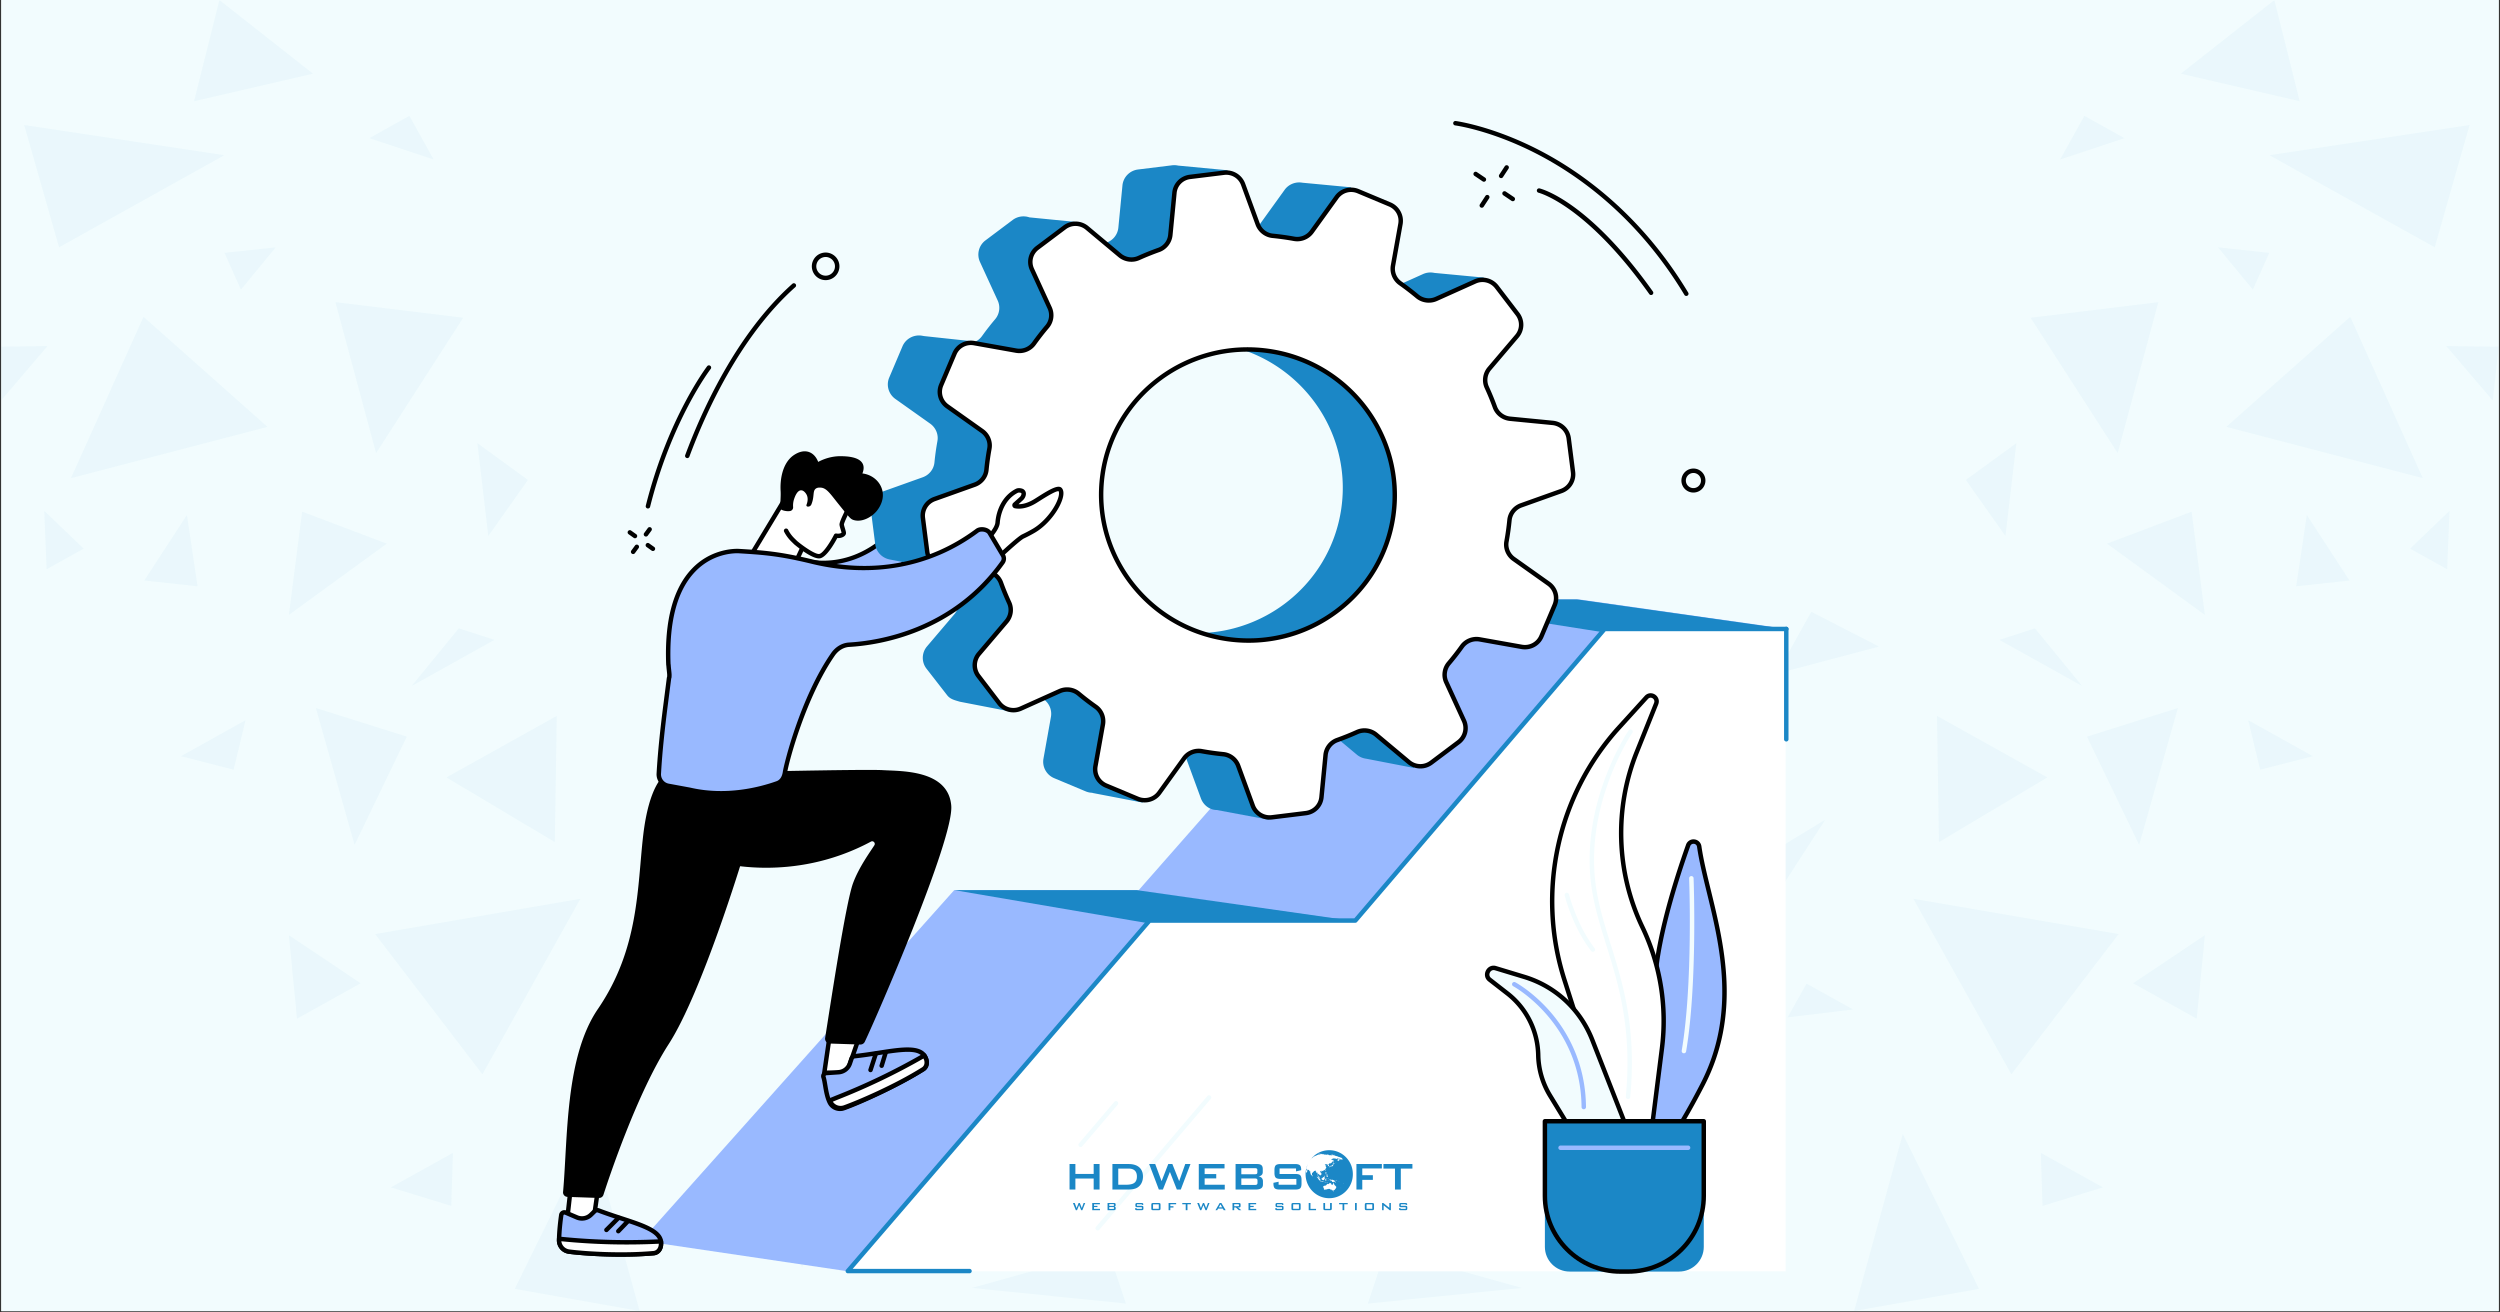 <svg xmlns="http://www.w3.org/2000/svg" width="1200" height="630" version="1.0" viewBox="0 0 900 472.5"><rect x="0" y="0" width="900" height="472.5" fill="#333333" stroke="none"/><defs><clipPath id="b"><path d="M.477 0h899.046v472H.477Zm0 0"/></clipPath><clipPath id="c"><path d="M.477 0H451v472H.477Zm0 0"/></clipPath><clipPath id="f"><path d="M.477 0h450.285v472H.477Zm0 0"/></clipPath><clipPath id="h"><path d="M.477 124H18v21H.477Zm0 0"/></clipPath><clipPath id="i"><path d="M418 414h32.762v16H418Zm0 0"/></clipPath><clipPath id="g"><path d="M0 0h451v472H0z"/></clipPath><clipPath id="e"><path d="M0 0h451v472H0z"/></clipPath><clipPath id="j"><path d="M446 0h453.523v472H446Zm0 0"/></clipPath><clipPath id="m"><path d="M434 124h19.516v21H434Zm0 0"/></clipPath><clipPath id="n"><path d="M.992 414H34v16H.992Zm0 0"/></clipPath><clipPath id="l"><path d="M0 0h454v472H0z"/></clipPath><clipPath id="o"><path d="M386 433h5v2.797h-5Zm0 0"/></clipPath><clipPath id="p"><path d="M393 433h3v2.797h-3Zm0 0"/></clipPath><clipPath id="q"><path d="M398 433h4v2.797h-4Zm0 0"/></clipPath><clipPath id="r"><path d="M408 433h4v2.797h-4Zm0 0"/></clipPath><clipPath id="s"><path d="M414 433h4v2.797h-4Zm0 0"/></clipPath><clipPath id="t"><path d="M420 433h4v2.797h-4Zm0 0"/></clipPath><clipPath id="u"><path d="M425 433h4v2.797h-4Zm0 0"/></clipPath><clipPath id="v"><path d="M431 433h5v2.797h-5Zm0 0"/></clipPath><clipPath id="w"><path d="M437 433h5v2.797h-5Zm0 0"/></clipPath><clipPath id="x"><path d="M443 433h4v2.797h-4Zm0 0"/></clipPath><clipPath id="y"><path d="M449 433h4v2.797h-4Zm0 0"/></clipPath><clipPath id="z"><path d="M459 433h4v2.797h-4Zm0 0"/></clipPath><clipPath id="A"><path d="M464 433h5v2.797h-5Zm0 0"/></clipPath><clipPath id="B"><path d="M471 433h3v2.797h-3Zm0 0"/></clipPath><clipPath id="C"><path d="M476 433h4v2.797h-4Zm0 0"/></clipPath><clipPath id="D"><path d="M482 433h4v2.797h-4Zm0 0"/></clipPath><clipPath id="E"><path d="M487 433h2v2.797h-2Zm0 0"/></clipPath><clipPath id="F"><path d="M491 433h4v2.797h-4Zm0 0"/></clipPath><clipPath id="G"><path d="M497 433h4v2.797h-4Zm0 0"/></clipPath><clipPath id="H"><path d="M503 433h4v2.797h-4Zm0 0"/></clipPath><clipPath id="I"><path d="M385.027 419H396v10h-10.973Zm0 0"/></clipPath><clipPath id="J"><path d="M498 419h10.648v10H498Zm0 0"/></clipPath><clipPath id="K"><path d="M470 414.07h18V432h-18Zm0 0"/></clipPath><mask id="d"><g filter="url(#a)"><path fill-opacity=".04" d="M-90-47.25H990v567H-90z"/></g></mask><mask id="k"><g filter="url(#a)"><path fill-opacity=".04" d="M-90-47.25H990v567H-90z"/></g></mask><filter id="a" width="100%" height="100%" x="0%" y="0%"><feColorMatrix color-interpolation-filters="sRGB" values="0 0 0 0 1 0 0 0 0 1 0 0 0 0 1 0 0 0 1 0"/></filter></defs><g clip-path="url(#b)"><path fill="#fff" d="M.477 0h899.046v472H.477Zm0 0"/><path fill="#f2fcfe" d="M.477 0h899.046v472H.477Zm0 0"/></g><g clip-path="url(#c)" mask="url(#d)"><g clip-path="url(#e)"><g clip-path="url(#f)"><g clip-path="url(#g)"><path fill="#1b87c6" d="m113.73 254.902 13.922 49.227 18.786-38.938ZM135.063 336.27l38.605 50.453 35.258-63.149ZM51.664 114.066l-26.098 58.055 70.7-18.457ZM212.746 408.246l-27.418 55.738 44.93 7.977ZM108.773 184.203l-4.765 37.14 35.207-25.624ZM8.715 45.02 21.27 89.008l59.468-33.133ZM80.832 91.035l5.902 13.215 12.504-15.195ZM51.95 208.98l19.16 2.079-3.82-25.63ZM165.172 226.207l-16.942 20.719 29.735-16.567ZM88.383 259.293l-23.219 12.93 18.926 4.863ZM120.762 108.781l14.629 54.324 31.34-48.707ZM200.43 257.734l-.707 45.403-38.985-23.266ZM291.992 354.348l-7.504 23.644 23.785-13.262ZM163.05 415.04l-.613 19.07-21.71-6.657ZM104.008 336.695l25.816 17.274-22.89 12.742ZM78.992.04l33.653 26.48-42.762 9.91Zm0 0"/><g clip-path="url(#h)"><path fill="#1b87c6" d="M-1.762 124.828.363 144.18l16.707-19.586Zm0 0"/></g><path fill="#1b87c6" d="m132.984 49.738 23.078 7.645-8.683-15.668ZM30.098 197.512l-14.16-13.594.851 21.004ZM255.223 303.941l-14.536-8.828 17.368 26.809ZM221.336 232.766l36.719 9.722-12.364-22.226ZM171.875 159.566l3.918 33.368 14.254-20.153ZM302.75 274.113l.426 47.196 47.715-16.946ZM247.39 354.11l6.798 12.128-23.504-2.832ZM335.695 358.074l14.63 28.602 15.152-36.906ZM277.078 419.242l11.656 37.047 14.348-38.652ZM341.64 440.574l17.087-4.39-22.985-23.172ZM383.648 397.246l15.622-16.375-1.133 23.93ZM398.89 449.965l-48.94 13.687 55.359 5.618Zm0 0"/><g clip-path="url(#i)"><path fill="#1b87c6" d="m419.469 414.664-.801 15.242 32.094-12.035Zm0 0"/></g></g></g></g></g><g clip-path="url(#j)" mask="url(#k)"><g clip-path="url(#l)" transform="translate(446)"><path fill="#1b87c6" d="m338.023 254.902-13.921 49.227-18.786-38.938ZM316.691 336.27l-38.605 50.453-35.258-63.149ZM400.09 114.066l26.098 58.055-70.7-18.457ZM239.008 408.246l27.418 55.738-44.93 7.977ZM342.98 184.203l4.766 37.14-35.207-25.624ZM443.04 45.02l-12.556 43.988-59.468-33.133ZM370.922 91.035l-5.902 13.215-12.504-15.195ZM399.805 208.98l-19.16 2.079 3.82-25.63ZM286.582 226.207l16.941 20.719-29.734-16.567ZM363.371 259.293l23.219 12.93-18.926 4.863ZM330.992 108.781l-14.629 54.324-31.34-48.707ZM251.324 257.734l.707 45.403 38.985-23.266ZM159.762 354.348l7.504 23.644-23.786-13.262ZM288.703 415.04l.613 19.07 21.711-6.657ZM347.746 336.695 321.93 353.97l22.89 12.742ZM372.762.04l-33.653 26.48 42.762 9.91Zm0 0"/><g clip-path="url(#m)"><path fill="#1b87c6" d="m453.516 124.828-2.125 19.352-16.707-19.586Zm0 0"/></g><path fill="#1b87c6" d="m318.77 49.738-23.082 7.645 8.687-15.668ZM421.656 197.512l14.16-13.594-.851 21.004ZM196.531 303.941l14.535-8.828-17.367 26.809ZM230.418 232.766l-36.719 9.722 12.363-22.226ZM279.879 159.566l-3.918 33.368-14.254-20.153ZM149.004 274.113l-.426 47.196-47.715-16.946ZM204.363 354.11l-6.797 12.128 23.504-2.832ZM116.059 358.074l-14.63 28.602-15.152-36.906ZM174.676 419.242 163.02 456.29l-14.348-38.652ZM110.113 440.574l-17.086-4.39 22.985-23.172ZM68.105 397.246l-15.62-16.375 1.132 23.93ZM52.863 449.965l48.942 13.687-55.36 5.618Zm0 0"/><g clip-path="url(#n)"><path fill="#1b87c6" d="m32.285 414.664.8 15.242L.993 417.871Zm0 0"/></g></g></g><path fill="#f2fcfe" d="M619.727 268.46c-7.172-84.882 39.652-122.57 17.289-169.397-14.34-30.04-44.493-45.895-62.883-55.883C494.64.02 386.352 11.512 314.375 51.754 243.328 91.477 181.41 185.53 207.367 287.723c26.055 102.586 127.457 155.332 204.16 166.511 121.79 17.758 224.118-63.027 229.72-91.066 1.726-8.648 1.273-16.313 1.273-16.313-2.16-20.242-18.895-32.265-22.793-78.394"/><path fill="#99b9ff" d="m230.898 446.656 112.625-126.218h66.426l92.031-104.66h66.426l73.782 10.488-307.606 231.093-29.36.309z"/><path fill="#1b87c6" d="m501.98 215.777 76.036 11.97 65.3-1.259-75.671-10.71zM343.523 320.438l70.668 12.078 70.672-1.293-75.675-10.786z"/><path fill="#fff" d="M642.824 226.457H577.66l-89.734 104.66h-74.098L305.223 457.668h337.601z"/><path fill="#1b87c6" d="M348.98 458.387h-43.757a.8.8 0 0 1-.73-.465.8.8 0 0 1 .12-.856l108.61-126.191a.8.8 0 0 1 .605-.277h73.73l89.489-104.688a.81.81 0 0 1 .613-.281h65.403a.802.802 0 0 1 0 1.605H578.03l-89.496 104.684a.8.8 0 0 1-.61.281H414.2L306.97 456.785h42.011a.802.802 0 1 1 0 1.602"/><path fill="#1b87c6" d="M643.063 266.945a.805.805 0 0 1-.805-.8V226.43a.802.802 0 0 1 1.605 0v39.715c0 .44-.36.8-.8.8"/><path fill="#f2fcfe" d="M395.168 442.969a.8.8 0 0 1-.52-.188.81.81 0 0 1-.093-1.133l40.101-47.082a.81.81 0 0 1 1.133-.09c.336.29.375.794.09 1.13l-40.102 47.082a.8.8 0 0 1-.609.28M389.023 412.938a.82.82 0 0 1-.52-.188.803.803 0 0 1-.089-1.129l12.738-14.957a.803.803 0 0 1 1.13-.09c.335.285.374.79.09 1.13l-12.74 14.956a.8.8 0 0 1-.609.277"/><path fill="#99b9ff" d="M266.762 210.652s30.113 15.926 39.574 11.055c9.465-4.879 24.234-25.957 24.234-25.957l-4.586-10.18s-16.359 27.18-46.808 12.903c-6.926-3.246-12.414 12.18-12.414 12.18"/><path d="M267.766 210.27c4.347 2.23 29.949 14.976 38.203 10.722 8.504-4.379 21.664-22.504 23.683-25.332l-3.804-8.445c-1.575 2.226-5.395 7.012-11.422 10.836-7.371 4.68-19.531 8.68-35.59 1.148-1.024-.48-2.04-.496-3.102-.054-3.96 1.652-7.09 8.902-7.968 11.125m33.855 13.148c-12.277 0-34.164-11.492-35.234-12.059a.8.8 0 0 1-.383-.972c.152-.43 3.789-10.5 9.113-12.719 1.485-.621 2.965-.594 4.399.082 12.343 5.785 23.78 5.441 34-1.02 7.664-4.843 11.742-11.507 11.78-11.574a.804.804 0 0 1 1.419.082l4.586 10.184a.79.79 0 0 1-.074.785c-.606.871-14.993 21.3-24.524 26.211-1.355.695-3.094 1-5.082 1"/><path fill="#1b87c6" d="M423.16 227.395c-28.902-4.118-49.023-30.672-44.945-59.313 4.082-28.64 30.82-48.52 59.723-44.402 28.898 4.12 49.023 30.672 44.94 59.312-4.081 28.64-30.82 48.52-59.718 44.403m115.602-19.942-12.52-8.883c-2.02-1.433-3.062-3.886-2.62-6.304a92 92 0 0 0 1.073-7.672c.235-2.442 1.899-4.508 4.227-5.34l14.433-5.156c2.84-1.012 4.594-3.848 4.211-6.82l-1.546-12.11c-.38-2.977-2.79-5.297-5.801-5.59l-15.32-1.5c-2.477-.242-4.606-1.867-5.45-4.191a97 97 0 0 0-2.922-7.094 6.33 6.33 0 0 1 .942-6.762l8.683-10.215 3.235 7.012 4.8-26.898-17.843-1.688a6.5 6.5 0 0 0-4.047.418l-13.977 6.285a6.5 6.5 0 0 1-6.824-.933 94 94 0 0 0-6.125-4.7 6.38 6.38 0 0 1-2.61-6.343l2.684-15c.22-1.2.075-2.39-.347-3.461l1.261-7.078-17.484-1.653c-2.422-.437-4.937.52-6.414 2.567l-8.922 12.386c-1.437 1.997-3.914 3.028-6.355 2.582a94 94 0 0 0-7.739-1.082 6.4 6.4 0 0 1-1.203-.242l3.688-20.691-17.813-1.684a6.5 6.5 0 0 0-2.203-.101l-12.207 1.504c-3 .37-5.336 2.75-5.625 5.734l-1.473 15.184a6.36 6.36 0 0 1-4.175 5.382 96 96 0 0 0-7.223 2.907c-1.805.812-3.856.703-5.578-.18l1.125-10.195-16.176-1.598a6.5 6.5 0 0 0-6.016.938l-9.8 7.355a6.36 6.36 0 0 0-1.973 7.762l6.371 13.87a6.33 6.33 0 0 1-.922 6.759 93 93 0 0 0-4.726 6.062 6.44 6.44 0 0 1-5.723 2.652l1.086-.914-16.215-1.746-.68-.12c-2.976-.532-5.921 1.05-7.093 3.812l-4.766 11.238c-1.168 2.758-.25 5.96 2.21 7.707l12.517 8.879c2.023 1.434 3.066 3.887 2.62 6.305a92 92 0 0 0-1.07 7.671c-.238 2.442-1.902 4.512-4.226 5.34l-14.438 5.157a6.39 6.39 0 0 0-4.21 6.82l1.55 12.11c.344 2.702 2.367 4.863 4.988 5.452l-.003.004.085.02c.094.02.192.035.29.054l18.082 3.493-2.266-1.93c2.437.266 4.547 1.86 5.383 4.156a95 95 0 0 0 2.949 7.164c1.027 2.23.637 4.856-.957 6.73l-9.906 11.65a6.36 6.36 0 0 0-.2 8.003l7.442 9.567c1.14 1.492 2.836 1.82 4.613 2.355l18.352 3.555.343-10.586a6.5 6.5 0 0 1 5.325 1.426 94 94 0 0 0 6.129 4.722 6.41 6.41 0 0 1 2.609 6.352l-2.688 15.008c-.527 2.949 1.075 5.878 3.864 7.043l11.347 4.753c.801.336 1.633.497 2.461.504-.047.028-.078.051-.078.051l18.137 3.485s-2.363-14.243-2.297-14.04c.04.114-4.965 3.434-9.36 6.317l7.833-10.871c1.441-2 3.914-3.028 6.351-2.582 2.582.468 5.168.832 7.746 1.086 2.461.238 4.551 1.894 5.395 4.203l5.262 14.324c.89 2.445 3.132 4.227 5.734 4.227l18.734 3.511-1.113-7.433a6.4 6.4 0 0 0 1.356-3.352l1.468-15.187a6.39 6.39 0 0 1 4.215-5.395c2.422-.86 4.8-1.82 7.145-2.875a6.49 6.49 0 0 1 6.824.95l11.781 9.847a6.5 6.5 0 0 0 3.324 1.457l17.27 3.344.316-19.508-.742.676a6 6 0 0 0-.316-.867l-6.375-13.872a6.34 6.34 0 0 1 .922-6.757 91 91 0 0 0 4.726-6.059 6.45 6.45 0 0 1 6.39-2.574l15.145 2.703c2.973.531 5.922-1.055 7.09-3.816l4.766-11.235a6.385 6.385 0 0 0-2.207-7.707"/><path fill="#fff" d="M441.875 230.059c-28.902-4.114-49.023-30.672-44.945-59.313 4.086-28.637 30.82-48.516 59.718-44.398 28.907 4.117 49.024 30.672 44.946 59.312-4.082 28.64-30.82 48.52-59.719 44.399m115.602-19.942-12.52-8.879c-2.02-1.437-3.062-3.886-2.621-6.308a92 92 0 0 0 1.074-7.668c.235-2.442 1.903-4.512 4.223-5.344l14.437-5.152c2.844-1.016 4.594-3.848 4.211-6.825l-1.547-12.109c-.379-2.973-2.789-5.297-5.797-5.59l-15.324-1.5c-2.476-.238-4.605-1.867-5.453-4.187a93 93 0 0 0-2.918-7.094 6.34 6.34 0 0 1 .942-6.766l9.906-11.652a6.374 6.374 0 0 0 .2-8.008l-7.446-9.734a6.514 6.514 0 0 0-7.836-1.973l-13.973 6.281a6.5 6.5 0 0 1-6.824-.933 95 95 0 0 0-6.125-4.7 6.39 6.39 0 0 1-2.613-6.34l2.691-15.003c.527-2.95-1.078-5.875-3.867-7.043l-11.348-4.75c-2.785-1.168-6.015-.266-7.77 2.168l-8.925 12.387a6.43 6.43 0 0 1-6.356 2.585 96 96 0 0 0-7.738-1.085c-2.46-.239-4.555-1.895-5.398-4.204l-5.239-14.32c-1.03-2.82-3.89-4.562-6.894-4.195l-12.207 1.504c-3 .37-5.332 2.75-5.625 5.734l-1.469 15.184c-.242 2.445-1.851 4.554-4.18 5.386a94 94 0 0 0-7.222 2.903c-2.25 1.015-4.899.617-6.793-.965l-11.778-9.852a6.51 6.51 0 0 0-8.074-.215l-9.804 7.356a6.365 6.365 0 0 0-1.973 7.758l6.375 13.87a6.34 6.34 0 0 1-.922 6.763 94 94 0 0 0-4.727 6.062c-1.44 2.012-3.933 3.008-6.39 2.57l-15.14-2.703c-2.977-.531-5.923 1.051-7.095 3.817l-4.765 11.234a6.39 6.39 0 0 0 2.21 7.707l12.516 8.879c2.024 1.434 3.067 3.89 2.622 6.305a94 94 0 0 0-1.075 7.675c-.234 2.442-1.898 4.508-4.222 5.336l-14.438 5.157c-2.84 1.015-4.59 3.851-4.21 6.824l1.55 12.11c.379 2.972 2.785 5.296 5.797 5.59l15.32 1.495c2.461.242 4.598 1.848 5.442 4.156a93 93 0 0 0 2.949 7.168c1.031 2.235.637 4.86-.957 6.735l-9.906 11.644a6.37 6.37 0 0 0-.204 8.008l7.446 9.734a6.515 6.515 0 0 0 7.836 1.973l13.972-6.277a6.5 6.5 0 0 1 6.825.926 93 93 0 0 0 6.125 4.703 6.38 6.38 0 0 1 2.613 6.34l-2.688 15.003c-.527 2.954 1.078 5.875 3.864 7.043l11.347 4.75c2.79 1.168 6.016.266 7.774-2.168l8.922-12.386c1.44-2 3.914-3.028 6.355-2.582q3.865.7 7.742 1.082c2.461.238 4.555 1.894 5.395 4.203l5.238 14.32c1.027 2.82 3.895 4.563 6.895 4.195l12.207-1.503c3-.372 5.336-2.75 5.625-5.735l1.472-15.183a6.38 6.38 0 0 1 4.215-5.395 95 95 0 0 0 7.149-2.879 6.49 6.49 0 0 1 6.824.95l11.781 9.85a6.52 6.52 0 0 0 8.078.22l9.8-7.356a6.37 6.37 0 0 0 1.974-7.762l-6.375-13.867a6.35 6.35 0 0 1 .921-6.761 92 92 0 0 0 4.727-6.063c1.445-2.016 3.937-3.008 6.394-2.574l15.137 2.703c2.977.531 5.926-1.055 7.094-3.812l4.766-11.239a6.385 6.385 0 0 0-2.207-7.707"/><path d="M441.988 229.27c13.762 1.96 27.469-1.508 38.575-9.77 11.109-8.258 18.292-20.312 20.238-33.953 4.012-28.156-15.844-54.36-44.262-58.406-28.422-4.051-54.8 15.562-58.812 43.722-4.012 28.157 15.843 54.356 44.261 58.407m7.52 2.136a55 55 0 0 1-7.746-.55c-29.293-4.176-49.758-31.192-45.621-60.22 4.136-29.034 31.328-49.257 60.625-45.081 29.293 4.172 49.754 31.183 45.617 60.215-2.004 14.066-9.41 26.503-20.863 35.02-9.36 6.956-20.504 10.616-32.012 10.616M431.5 269.527a7 7 0 0 1 1.266.114c2.554.464 5.136.824 7.68 1.074 2.734.265 5.116 2.12 6.07 4.723l5.234 14.324c.91 2.488 3.395 4 6.043 3.672l12.21-1.504c2.65-.325 4.673-2.387 4.927-5.016l1.472-15.184a7.21 7.21 0 0 1 4.746-6.07 95 95 0 0 0 7.086-2.855c2.524-1.137 5.536-.72 7.668 1.066l11.782 9.852a5.686 5.686 0 0 0 7.082.191l9.797-7.36c2.12-1.59 2.832-4.378 1.726-6.78l-6.371-13.872a7.17 7.17 0 0 1 1.039-7.613 92 92 0 0 0 4.684-6.008c1.609-2.25 4.433-3.39 7.187-2.894l15.137 2.699c2.629.469 5.183-.902 6.215-3.336l4.765-11.238c1.032-2.434.235-5.207-1.933-6.742l-12.52-8.88c-2.281-1.62-3.437-4.41-2.941-7.105.46-2.527.816-5.086 1.062-7.605.262-2.715 2.13-5.078 4.754-6.016l14.434-5.152c2.508-.895 4.023-3.352 3.687-5.969l-1.55-12.11c-.336-2.62-2.422-4.632-5.079-4.894l-15.324-1.496c-2.773-.273-5.183-2.125-6.125-4.715a94 94 0 0 0-2.894-7.031c-1.16-2.512-.743-5.504 1.054-7.621l9.907-11.656c1.714-2.012 1.789-4.891.175-7l-7.445-9.73a5.68 5.68 0 0 0-6.871-1.731l-13.973 6.28c-2.531 1.138-5.543.727-7.664-1.046a97 97 0 0 0-6.074-4.664 7.2 7.2 0 0 1-2.937-7.133l2.687-15.004c.465-2.601-.926-5.133-3.387-6.164l-11.347-4.75c-2.465-1.035-5.262-.25-6.813 1.899l-8.922 12.386c-1.629 2.258-4.43 3.399-7.148 2.903a96 96 0 0 0-7.676-1.075c-2.738-.265-5.121-2.125-6.074-4.722l-5.235-14.324c-.91-2.489-3.394-4-6.043-3.672l-12.21 1.504c-2.649.324-4.672 2.386-4.922 5.015l-1.473 15.184c-.27 2.758-2.121 5.136-4.71 6.062a95 95 0 0 0-7.157 2.88c-2.504 1.128-5.504.702-7.637-1.083l-11.781-9.847a5.68 5.68 0 0 0-7.082-.196l-9.797 7.356c-2.121 1.593-2.832 4.386-1.727 6.789l6.371 13.867c1.16 2.52.754 5.512-1.039 7.613a94 94 0 0 0-4.683 6.012c-1.61 2.246-4.43 3.383-7.184 2.894l-15.14-2.703c-2.63-.472-5.184.903-6.215 3.336l-4.766 11.239c-1.031 2.433-.234 5.203 1.934 6.742l12.52 8.879c2.28 1.62 3.437 4.406 2.945 7.105a91 91 0 0 0-1.063 7.606c-.266 2.714-2.129 5.078-4.754 6.015l-14.437 5.156c-2.504.891-4.02 3.348-3.684 5.965l1.547 12.11c.336 2.62 2.426 4.632 5.082 4.894l15.32 1.5c2.778.27 5.18 2.106 6.114 4.676a93 93 0 0 0 2.925 7.102c1.149 2.492.727 5.468-1.074 7.59l-9.906 11.648a5.54 5.54 0 0 0-.176 7l7.445 9.734a5.68 5.68 0 0 0 6.872 1.73l13.972-6.28a7.34 7.34 0 0 1 7.668 1.046 91 91 0 0 0 6.07 4.66 7.21 7.21 0 0 1 2.938 7.141l-2.684 15c-.468 2.602.926 5.133 3.387 6.164l11.344 4.75c2.46 1.031 5.265.25 6.812-1.898l8.93-12.387a7.26 7.26 0 0 1 5.875-3.016m25.574 25.551a7.24 7.24 0 0 1-6.828-4.765l-5.234-14.325c-.742-2.027-2.594-3.472-4.723-3.68a96 96 0 0 1-7.809-1.093c-2.105-.383-4.293.504-5.562 2.262l-8.926 12.386c-1.984 2.758-5.574 3.762-8.726 2.442l-11.348-4.75c-3.156-1.32-4.941-4.578-4.344-7.922l2.688-15.004a5.59 5.59 0 0 0-2.285-5.543 96 96 0 0 1-6.18-4.746c-1.652-1.383-4-1.7-5.98-.813l-13.973 6.286a7.276 7.276 0 0 1-8.797-2.223l-7.45-9.735a7.13 7.13 0 0 1 .231-9.007l9.906-11.653c1.395-1.644 1.727-3.949.84-5.875a96 96 0 0 1-2.976-7.23c-.727-1.992-2.598-3.422-4.766-3.63l-15.32-1.5c-3.407-.331-6.086-2.917-6.516-6.284l-1.547-12.11c-.433-3.37 1.516-6.53 4.735-7.68l14.437-5.156c2.043-.726 3.492-2.558 3.695-4.66.25-2.57.614-5.172 1.086-7.738.38-2.086-.52-4.25-2.297-5.508l-12.52-8.879c-2.788-1.98-3.808-5.547-2.48-8.675l4.762-11.239c1.328-3.125 4.606-4.89 7.973-4.289l15.14 2.703c2.149.383 4.344-.5 5.602-2.25a94 94 0 0 1 4.766-6.113 5.57 5.57 0 0 0 .804-5.91l-6.375-13.867c-1.418-3.098-.507-6.688 2.223-8.739l9.797-7.355a7.27 7.27 0 0 1 9.07.246l11.781 9.848c1.664 1.394 4.004 1.73 5.95.855a95 95 0 0 1 7.28-2.933c2.013-.715 3.442-2.563 3.65-4.707L422 69.34c.328-3.383 2.93-6.035 6.324-6.453l12.211-1.504c3.39-.422 6.578 1.52 7.742 4.71l5.239 14.321c.738 2.031 2.593 3.477 4.722 3.684 2.586.254 5.215.62 7.805 1.093 2.11.383 4.297-.504 5.562-2.261l8.926-12.387c1.985-2.758 5.574-3.762 8.727-2.441l11.347 4.75c3.157 1.32 4.946 4.582 4.348 7.921l-2.687 15.004a5.6 5.6 0 0 0 2.28 5.547 95 95 0 0 1 6.177 4.742 5.74 5.74 0 0 0 5.984.813l13.973-6.285a7.28 7.28 0 0 1 8.8 2.222l7.446 9.73c2.074 2.716 1.98 6.419-.227 9.013l-9.906 11.652a5.57 5.57 0 0 0-.824 5.914 94 94 0 0 1 2.945 7.152c.734 2.016 2.613 3.461 4.777 3.672l15.325 1.496c3.402.332 6.082 2.918 6.515 6.29l1.543 12.105c.434 3.37-1.515 6.531-4.734 7.68l-14.438 5.152c-2.039.73-3.492 2.562-3.695 4.664a95 95 0 0 1-1.082 7.738c-.383 2.09.52 4.25 2.293 5.508l12.52 8.879c2.789 1.98 3.812 5.543 2.484 8.672l-4.766 11.242c-1.324 3.125-4.601 4.887-7.972 4.29l-15.141-2.704c-2.145-.383-4.344.504-5.598 2.25a95 95 0 0 1-4.765 6.113 5.56 5.56 0 0 0-.805 5.906l6.371 13.872c1.422 3.093.512 6.687-2.219 8.738l-9.8 7.355a7.28 7.28 0 0 1-9.07-.246l-11.782-9.851c-1.664-1.391-4.016-1.72-5.984-.832a96 96 0 0 1-7.207 2.902 5.59 5.59 0 0 0-3.684 4.715l-1.473 15.183c-.328 3.383-2.933 6.036-6.324 6.454l-12.21 1.503a7 7 0 0 1-.919.055"/><path fill="#fff" d="m284.465 176.496-14.328 23.75c-.196.266-2.297.195-4.672.434a56 56 0 0 0-3.223.437c-.789.13-1.012 1.156-.347 1.598l2.566 1.7c5.375 3.562 11.758 5.401 18.195 4.964 1.785-.121 3.5-.406 5.024-.883l5.488-1.726c.824-.258.816-1.43-.008-1.68l-6.988-2.113 5.898-12.524z"/><path d="m284.43 178.105-13.606 22.551q-.017.031-.039.055c-.34.473-.918.5-2.633.59-.742.035-1.664.082-2.605.176a58 58 0 0 0-3.176.43c-.023.007-.055.011-.066.062-.012.05.015.066.035.078l2.562 1.7c5.332 3.53 11.618 5.25 17.7 4.835 1.793-.125 3.421-.41 4.84-.852l5.484-1.726c.027-.008.054-.016.054-.07 0-.059-.027-.067-.054-.075l-6.988-2.117a.82.82 0 0 1-.5-.441.81.81 0 0 1 .007-.668l5.727-12.153Zm-3.614 32.137c-5.828 0-11.726-1.8-16.796-5.16l-2.567-1.7a1.67 1.67 0 0 1-.715-1.75 1.67 1.67 0 0 1 1.375-1.304 54 54 0 0 1 3.274-.445c.98-.098 1.925-.149 2.687-.184.57-.027 1.203-.058 1.52-.105l14.183-23.512a.81.81 0 0 1 .703-.387c.29.008.547.168.688.418l7.605 13.957a.8.8 0 0 1 .024.723l-5.504 11.684 6.098 1.851c.707.211 1.187.852 1.191 1.594a1.67 1.67 0 0 1-1.176 1.61l-5.484 1.726c-1.54.48-3.293.789-5.215.922a31 31 0 0 1-1.89.062"/><path fill="#fff" d="M283.922 192.594q.649.93 1.504 1.773l1.008.992s6.273 5.254 8.636 4.856c2.364-.399 5.89-7.36 5.89-7.36 1.567.266 2.665-.363 2.79-.84.121-.472-.633-2.234-.73-3.14-.079-.738 1.593-4.09 2.312-5.527 0 0 3.652-4.786-3.336-11.278-16.016-14.87-20.305 10.297-20.305 10.297a21 21 0 0 0-.125 1.528z"/><path d="M294.828 201.035c-2.723 0-7.863-4.183-8.906-5.062-.016-.016-.035-.028-.047-.043l-1.012-.993a13.6 13.6 0 0 1-2.578-3.507.804.804 0 0 1 .356-1.078.796.796 0 0 1 1.074.351 12 12 0 0 0 2.27 3.09l.988.973c2.492 2.082 6.597 4.886 7.964 4.656 1.352-.227 3.918-4.192 5.31-6.93a.8.8 0 0 1 .847-.426c.996.164 1.648-.109 1.86-.277-.044-.258-.2-.777-.31-1.137-.18-.597-.367-1.21-.421-1.695-.075-.719.55-2.277 2.39-5.965a.7.7 0 0 1 .082-.129c.125-.168 3.082-4.332-3.242-10.207-4.07-3.777-7.496-5.336-10.183-4.636-4.055 1.058-6.008 7.12-7.301 11.132l-.262.813a.796.796 0 0 1-1.008.508.79.79 0 0 1-.512-1.008l.258-.805c1.399-4.344 3.516-10.91 8.422-12.191 3.293-.86 7.113.781 11.672 5.015 6.938 6.442 3.953 11.567 3.488 12.27-1.8 3.601-2.195 4.746-2.207 5.07.032.293.203.86.356 1.36.3.992.469 1.578.347 2.035-.218.847-1.437 1.59-3.105 1.492-.992 1.883-3.848 6.89-6.215 7.293q-.176.03-.375.031"/><path d="M317.465 175.945c-.98-2.96-3.727-5.113-7.004-5.504.34-.828.691-2.101.2-3.289-1.165-2.812-6.141-2.894-7.884-2.922-1.609-.023-4.672.172-8.234 2.055-.215-.574-1.066-2.664-3.137-3.488-3.086-1.227-6.168 1.43-6.457 1.683-3.351 2.977-4.156 8.254-3.926 12.27.13 2.266-.242 4.719-.035 6.309.09.707 2.184 1.027 2.89.968l.43-.035c.727-.062 1.27-.699 1.215-1.43a7.35 7.35 0 0 1 .368-2.949c.207-.601 1.035-3.058 2.476-3.101 1.035-.032 1.79 1.199 1.895 1.375.855 1.394.402 3.02.074 3.84a.44.44 0 0 0 .02.39c.066.125.18.211.316.238a1.26 1.26 0 0 0 1.418-.757q.054-.118.101-.254c1.036-2.711.34-4.453 1.407-5.36.586-.5 1.367-.464 1.808-.441 2.203.098 3.5 2.262 6.551 6.039 3.79 4.688 4.191 5.262 5.32 5.621 2.871.914 6.317-.875 8.235-3.113.539-.63 3.312-4.04 1.953-8.145"/><path fill="#fff" d="m206.516 418.313-2.383 21.109 8.98 3.738 3.309-23.012z"/><path d="m205 438.914 7.469 3.11 3.05-21.231-8.304-1.535Zm8.113 5.047a.8.8 0 0 1-.308-.059l-8.977-3.738a.81.81 0 0 1-.488-.832l2.379-21.11a.8.8 0 0 1 .941-.699l9.906 1.836a.8.8 0 0 1 .645.903l-3.305 23.011a.8.8 0 0 1-.398.582.8.8 0 0 1-.395.106"/><path fill="#99b9ff" d="M202.047 437.43c-.285 2-.738 5.71-.777 9.039-.024 2.09 1.542 3.855 3.617 4.12 5.863.75 19.156 1.575 30.484.548.774-.07 2.145-.637 2.527-2.57 1.282-6.5-10.027-8.094-22.425-12.81a1.34 1.34 0 0 0-1.41.286l-1.336 1.293a4.625 4.625 0 0 1-5.036.934l-4.066-1.735a1.14 1.14 0 0 0-1.578.895"/><path d="M202.047 437.43h.004Zm1.129-.184a.337.337 0 0 0-.336.293c-.274 1.922-.735 5.633-.77 8.941-.02 1.676 1.235 3.098 2.918 3.313 6.047.777 19.106 1.562 30.309.547.246-.024 1.476-.219 1.816-1.93.805-4.082-4.34-5.98-13.504-8.988-2.703-.89-5.5-1.805-8.422-2.918a.54.54 0 0 0-.566.113l-1.336 1.297a5.42 5.42 0 0 1-5.906 1.094l-4.066-1.738a.4.4 0 0 0-.137-.024m20.394 15.18c-7.632 0-14.75-.524-18.785-1.043-2.488-.317-4.347-2.434-4.32-4.922.043-3.399.512-7.188.789-9.145a1.92 1.92 0 0 1 .969-1.421 1.92 1.92 0 0 1 1.718-.094l4.067 1.73a3.81 3.81 0 0 0 4.164-.77l1.336-1.292a2.15 2.15 0 0 1 2.25-.461c2.887 1.097 5.664 2.008 8.351 2.89 8.766 2.875 15.696 5.149 14.575 10.825-.434 2.191-2.016 3.101-3.243 3.21-3.855.348-7.93.493-11.87.493"/><path fill="#fff" d="M201.277 445.969s-.007.34-.007.5c-.024 2.09 1.542 3.855 3.617 4.12 5.863.75 19.156 1.575 30.484.548.774-.07 2.145-.637 2.527-2.57.118-.594.047-1.665.047-1.665l-.804.04c-11.446.562-22.914.288-34.32-.82z"/><path d="M202.086 446.855a3.33 3.33 0 0 0 2.902 2.938c6.047.777 19.106 1.562 30.309.547.246-.024 1.476-.219 1.816-1.93.032-.164.047-.414.051-.668a236 236 0 0 1-34.422-.824Zm21.484 5.57c-7.632 0-14.75-.523-18.785-1.042-2.488-.317-4.347-2.434-4.32-4.922l.012-.508a.8.8 0 0 1 .27-.582.8.8 0 0 1 .608-.2l1.543.15a234 234 0 0 0 34.204.824l.8-.043a.8.8 0 0 1 .84.75c.008.117.074 1.191-.058 1.867-.434 2.195-2.016 3.105-3.243 3.215-3.855.347-7.93.492-11.87.492M218.316 443.574a.8.8 0 0 1-.566-.23.8.8 0 0 1 0-1.133l4.352-4.356a.81.81 0 0 1 1.132 0 .806.806 0 0 1 0 1.137l-4.351 4.348a.78.78 0 0 1-.567.234M222.59 444.027a.802.802 0 0 1-.578-1.355l3.476-3.613a.802.802 0 0 1 1.156 1.113l-3.476 3.613a.81.81 0 0 1-.578.242M239.121 279.195s-5.465 3.172-7.598 21.77-1.421 40.523-16.273 62.265c-11.867 17.368-10.824 46.672-12.547 65.88a1.62 1.62 0 0 0 1.563 1.765l11.37.39a1.616 1.616 0 0 0 1.598-1.12c2.036-6.297 12.145-36.66 23.496-54.27 12.004-18.61 26.594-66.91 26.594-66.91s-2.707-12.211-3.082-23.914c-.379-11.703-25.12-5.856-25.12-5.856"/><path fill="#fff" d="m299.762 365.492-3.008 20.695 8.023.305 6.528-19z"/><path d="m297.672 385.422 6.543.25 6.027-17.55-9.808-1.7Zm7.11 1.871h-.032l-8.027-.305a.8.8 0 0 1-.586-.289.8.8 0 0 1-.176-.629l3.008-20.691a.794.794 0 0 1 .93-.676l11.542 2c.23.04.434.18.551.383a.8.8 0 0 1 .07.668l-6.527 18.996a.79.79 0 0 1-.754.543"/><path fill="#99b9ff" d="M296.46 387.816c.657 1.91.778 6.106 2.255 9.09.926 1.871 3.125 2.735 5.094 2.028 5.562-1.989 18.945-7.973 28.57-14.024.66-.414 1.625-1.539 1.086-3.437-1.809-6.375-12.61-2.664-25.797-1.243a1.35 1.35 0 0 0-1.125.899l-.602 1.758a4.63 4.63 0 0 1-4.066 3.113l-4.41.3c-.75.052-1.246.805-1.004 1.516"/><path d="M326.79 378.664c-2.599 0-6.005.488-10.208 1.14-2.812.438-5.719.891-8.828 1.223a.54.54 0 0 0-.453.36l-.602 1.761a5.42 5.42 0 0 1-4.77 3.653l-4.41.3a.32.32 0 0 0-.261.153.34.34 0 0 0-.04.3c.266.77.438 1.813.637 3.016.313 1.875.7 4.207 1.575 5.98.742 1.5 2.507 2.204 4.11 1.63 5.038-1.801 18.546-7.743 28.413-13.95.207-.128 1.215-.867.742-2.543-.636-2.238-2.617-3.023-5.906-3.023m-24.392 21.316a4.9 4.9 0 0 1-4.402-2.718c-.984-1.985-1.39-4.45-1.719-6.434-.191-1.133-.351-2.11-.574-2.754a1.93 1.93 0 0 1 .223-1.707 1.91 1.91 0 0 1 1.484-.863l4.41-.3a3.825 3.825 0 0 0 3.364-2.579l.601-1.758a2.15 2.15 0 0 1 1.797-1.433c3.074-.329 5.961-.778 8.754-1.211 9.121-1.414 16.32-2.532 17.898 3.027.614 2.152-.386 3.68-1.43 4.336-9.206 5.793-22.6 11.914-28.726 14.101-.555.2-1.121.293-1.68.293"/><path fill="#fff" d="m298.707 396.191.219.45c.93 1.875 3.125 2.734 5.094 2.03 5.566-1.987 18.734-7.71 28.359-13.76.66-.415 1.625-1.54 1.086-3.438-.164-.586-.715-1.504-.715-1.504l-.7.398a234.5 234.5 0 0 1-30.952 14.84z"/><path d="M299.82 396.602c.82 1.277 2.45 1.843 3.93 1.316 4.871-1.746 18.176-7.379 28.203-13.688.207-.128 1.215-.867.742-2.543a5 5 0 0 0-.257-.617 236 236 0 0 1-31.047 14.883Zm2.793 3.113a4.9 4.9 0 0 1-4.402-2.719l-.223-.453a.8.8 0 0 1 .414-1.09l2.391-.984a235 235 0 0 0 30.863-14.797l.696-.399a.803.803 0 0 1 1.086.286c.062.101.609 1.03.796 1.695.614 2.148-.386 3.676-1.43 4.332-10.136 6.379-23.59 12.078-28.515 13.84a5 5 0 0 1-1.676.289M313.39 386a.7.7 0 0 1-.25-.043.8.8 0 0 1-.515-1.008l1.902-5.851a.806.806 0 0 1 1.012-.516c.418.14.649.59.512 1.012l-1.903 5.851a.8.8 0 0 1-.757.555M317.402 384.46a.8.8 0 0 1-.234-.03.804.804 0 0 1-.531-1l1.457-4.797a.804.804 0 0 1 1-.535c.422.132.66.578.531 1l-1.457 4.797a.8.8 0 0 1-.766.566M258.21 310.313s26.813 7.98 55.333-7.336c.84-.454 1.738.515 1.227 1.324-1.438 2.265-5.54 7.847-7.68 13.66-2.637 7.152-8.203 44.176-10.04 55.695a1.748 1.748 0 0 0 1.673 2.02l10.964.36a1.75 1.75 0 0 0 1.633-.99c3.961-8.241 32.121-72.91 31.133-84.991-1.066-13.063-18.305-12.399-24.523-12.797-6.438-.414-57.75.785-57.75.785z"/><path fill="#fff" d="M372.207 191.047c-1.184.7-2.676 1.48-3.93 2.066-1.613.762-8.367 7.125-8.367 7.125l-6.289-4.457s5.293-4.562 5.516-7.683c.21-2.91 1.617-8.715 6.945-11.414.613-.313 1.629-.09 1.941.109.926.598.45 2.012-.37 2.75l-2.317 2.082c-.203.188-.113.523.156.574 1.102.227 3.645.371 7.113-1.75 2.668-1.633 8.165-5.441 9.102-4.156 1.672 2.297-3.02 10.937-9.5 14.754"/><path d="M372.207 191.047h.004Zm-17.309 4.656 4.938 3.504c1.66-1.547 6.625-6.121 8.105-6.816a52 52 0 0 0 3.86-2.032c4.687-2.761 8.613-8.359 9.34-11.851.207-1.012.066-1.485-.043-1.676-1-.172-4.985 2.352-6.703 3.438-.504.32-.97.617-1.372.863-3.648 2.23-6.386 2.117-7.691 1.851a1.12 1.12 0 0 1-.867-.808 1.13 1.13 0 0 1 .336-1.145l2.316-2.086c.371-.332.64-.875.61-1.23-.012-.137-.059-.195-.137-.25-.195-.102-.867-.207-1.145-.067-5.668 2.872-6.414 9.465-6.507 10.754-.196 2.711-3.481 6.094-5.04 7.551m5.012 5.332a.8.8 0 0 1-.465-.148l-6.289-4.457a.798.798 0 0 1-.058-1.258c1.402-1.207 5.078-4.844 5.242-7.133.3-4.18 2.394-9.547 7.379-12.07.93-.473 2.258-.16 2.734.152.512.328.82.848.871 1.461.07.867-.375 1.871-1.133 2.555l-1.535 1.383c1.184.02 3.11-.274 5.531-1.754.399-.243.856-.532 1.352-.848 4.574-2.898 7.66-4.68 8.813-3.098.507.696.625 1.707.355 3.012-.789 3.813-4.875 9.832-10.094 12.906a51 51 0 0 1-3.992 2.102c-1.094.515-5.59 4.55-8.164 6.976a.78.78 0 0 1-.547.22"/><path fill="#99b9ff" d="m361.066 199.95-4.789-8.075c-.785-1.332-3.27-1.73-4.507-.809-27.082 20.184-55.887 11.954-60.344 10.891-11.043-2.633-16.606-3.035-25.317-3.562l-.191-.012c-.074-.004-.145-.004-.227-.004-.109-.004-.238-.008-.386-.004-4.5.008-26.274 2.063-24.684 40.965.02.012.031.031.047.047.05 1.195.273 2.422.32 3.68-.02.19-.02.378-.02.585v.016c0 .121-.073.246-.09.375l-.034.09-1.012 7.902-.43 3.363c-.855 6.883-1.793 15.16-2.234 23.13a4.2 4.2 0 0 0 3.418 4.37l7.695 1.422c13.422 3.125 26-.355 31.547-2.336 1.7-.601 2.52-2.242 2.777-4.027.43-2.953 6.383-26.684 17.247-42.371 1.37-1.977 3.441-3.344 5.84-3.484 9.687-.563 37.253-4.442 55.257-29.665a2.28 2.28 0 0 0 .117-2.488"/><path d="m241.629 244.324-1.434 11.176c-.8 6.434-1.773 14.875-2.226 23.07a3.4 3.4 0 0 0 2.761 3.54l7.696 1.421c13 3.028 25.086-.144 31.133-2.3 1.535-.543 2.074-2.145 2.253-3.387.383-2.649 6.231-26.614 17.383-42.711 1.582-2.285 3.93-3.684 6.45-3.832 10.578-.613 37.074-4.7 54.656-29.328.344-.48.37-1.118.078-1.614h-.004l-4.79-8.078c-.233-.398-.772-.719-1.44-.851-.73-.145-1.477-.04-1.899.277-16.98 12.656-38.426 16.625-60.383 11.184a22 22 0 0 0-.625-.153c-10.808-2.578-16.336-3.008-25.18-3.543a3 3 0 0 0-.175-.011c-.082-.004-.133-.004-.192-.004-.12-.004-.246-.004-.386-.004-2.043.004-9.164.496-15.043 6.633-6.465 6.75-9.442 17.949-8.848 33.285.031.082.05.172.055.261.023.56.086 1.125.152 1.73.07.63.145 1.282.168 1.95.004.043 0 .082-.004.121-.02.164-.015.32-.015.496 0 .211-.051.368-.086.473a1 1 0 0 1-.051.184Zm17.914 42.059c-3.64 0-7.5-.363-11.441-1.285l-7.66-1.414c-2.465-.454-4.22-2.692-4.075-5.204.457-8.246 1.438-16.718 2.238-23.18l1.446-11.269a1 1 0 0 1 .039-.168l.015-.035c.012-.066.036-.133.055-.2q.004-.012.008-.019c0-.203.004-.379.02-.566-.028-.594-.094-1.2-.16-1.781a31 31 0 0 1-.15-1.63.7.7 0 0 1-.054-.26c-.652-15.9 2.473-27.567 9.281-34.673 6.317-6.594 13.993-7.12 16.196-7.125q.24-.001.414.004c.082 0 .168 0 .265.008.133.004.207.012.207.012 8.899.539 14.485.972 25.426 3.582.172.039.387.093.633.152 21.8 5.406 42.215 1.633 59.043-10.91.793-.59 1.98-.8 3.168-.563 1.125.227 2.04.813 2.508 1.61l4.789 8.074a3.08 3.08 0 0 1-.152 3.363c-17.98 25.188-45.059 29.364-55.864 29.992-2.023.122-3.925 1.266-5.226 3.145-10.297 14.867-16.551 38.16-17.117 42.031-.34 2.375-1.512 4.031-3.297 4.664-4.383 1.567-11.848 3.645-20.555 3.645"/><path fill="#99b9ff" d="M580.7 433.066s12.222-3.82 32.23-42.652c16.898-32.777 1.836-64.46-1.203-85.648-.313-2.164-3.27-2.477-4-.418-5.063 14.234-13.215 40.125-11.895 56.066 1.898 22.973-15.133 72.652-15.133 72.652"/><path d="M609.66 303.766c-.445 0-.953.218-1.18.851-4.988 14.024-13.16 39.91-11.855 55.73 1.703 20.602-11.395 61.637-14.527 71.079 3.937-2.5 14.73-11.52 30.12-41.38 12.927-25.073 6.946-49.515 2.141-69.155-1.406-5.743-2.73-11.164-3.425-16.012-.11-.746-.66-1.063-1.141-1.11q-.063-.004-.133-.003M580.7 433.87a.82.82 0 0 1-.575-.246.79.79 0 0 1-.18-.816c.168-.497 16.95-49.786 15.086-72.329-1.336-16.12 6.91-42.257 11.938-56.402a2.84 2.84 0 0 1 2.984-1.902c1.34.137 2.371 1.133 2.567 2.476.68 4.77 2 10.157 3.394 15.856 4.867 19.902 10.926 44.664-2.27 70.273-19.937 38.688-32.19 42.89-32.707 43.051a.8.8 0 0 1-.238.04"/><path fill="#fff" d="m593.945 411.836 4.352-34.41a78.5 78.5 0 0 0-7.04-43.668 78.5 78.5 0 0 1-2.038-62.973l6.988-17.46c.883-2.208-1.93-4-3.523-2.247l-9.817 10.8c-22.27 24.497-29.789 59.18-19.691 90.829l18.086 56.691z"/><path d="m581.879 408.703 11.379 2.184 4.242-33.559a77.5 77.5 0 0 0-6.965-43.226c-9.515-19.922-10.27-43.11-2.062-63.614l6.992-17.46c.308-.774-.094-1.372-.528-1.645-.449-.278-1.12-.363-1.66.234l-9.82 10.797c-22.023 24.234-29.504 58.738-19.52 90.047Zm12.066 3.934a.6.6 0 0 1-.152-.016l-12.68-2.437a.79.79 0 0 1-.613-.543l-18.086-56.692c-10.16-31.851-2.55-66.953 19.86-91.613l9.816-10.797c.976-1.074 2.465-1.285 3.695-.516 1.035.653 1.797 2.016 1.168 3.598l-6.992 17.461c-8.043 20.094-7.305 42.813 2.02 62.328a79.07 79.07 0 0 1 7.109 44.117l-4.352 34.41a.795.795 0 0 1-.793.7"/><path fill="#f2fcfe" d="m588.332 412.965-15.094-38.563c-4.293-10.968-13.332-19.347-24.523-22.738l-10.297-3.113c-2.5-.758-4.176 2.543-2.11 4.152l6.329 4.918c6.855 5.332 10.945 13.512 11.125 22.246a29.1 29.1 0 0 0 4.234 14.512l10.23 16.781z"/><path d="m568.7 410.398 18.417 1.653-14.625-37.356c-4.234-10.808-12.984-18.925-24.012-22.261l-10.293-3.122c-.898-.273-1.527.223-1.812.778-.281.539-.34 1.383.43 1.976l6.324 4.922c7.082 5.508 11.25 13.84 11.433 22.86a28.26 28.26 0 0 0 4.122 14.117Zm19.636 3.368c-.024 0-.05-.004-.074-.004l-20.11-1.805a.8.8 0 0 1-.613-.383l-10.226-16.777a29.9 29.9 0 0 1-4.348-14.914c-.176-8.54-4.121-16.418-10.817-21.63l-6.328-4.921c-1.445-1.121-1.476-2.809-.87-3.98.6-1.157 1.976-2.094 3.702-1.57l10.293 3.116c11.5 3.485 20.625 11.942 25.04 23.211l15.093 38.559a.805.805 0 0 1-.742 1.098"/><path fill="#f2fcfe" d="M586.102 395.645h-.079a.806.806 0 0 1-.722-.872c2.3-24.578-2.637-40.406-6.996-54.37-2.02-6.473-3.926-12.59-5.059-19.169-5.36-31.086 12.902-58.058 13.09-58.324a.798.798 0 1 1 1.316.906c-.183.266-18.07 26.72-12.828 57.145 1.117 6.48 3.008 12.543 5.008 18.96 4.402 14.11 9.39 30.102 7.063 54.997a.79.79 0 0 1-.793.727M606.21 379.184a.807.807 0 0 1-.793-.937c4.11-24.294 2.688-61.704 2.673-62.079a.803.803 0 0 1 1.601-.063c.016.375 1.446 37.954-2.691 62.41a.8.8 0 0 1-.79.669"/><path fill="#99b9ff" d="M570.16 399.332a.804.804 0 0 1-.8-.797c-.29-30.113-24.36-43.375-24.602-43.5a.804.804 0 0 1-.328-1.086.8.8 0 0 1 1.086-.328c.254.137 6.382 3.461 12.629 10.668 5.757 6.652 12.66 17.992 12.816 34.234a.8.8 0 0 1-.79.809z"/><path fill="#f2fcfe" d="M573.438 342.648a.8.8 0 0 1-.633-.308c-6.582-8.457-9.41-19.527-9.528-19.996a.8.8 0 0 1 1.55-.387c.032.11 2.872 11.215 9.243 19.398a.806.806 0 0 1-.14 1.125.8.8 0 0 1-.492.168"/><path fill="#1b87c6" d="M604.457 457.766h-39.394c-4.918 0-8.903-3.985-8.903-8.899v-45.226h57.2v45.226c0 4.914-3.985 8.899-8.903 8.899"/><path d="M556.965 404.441v26.106c0 14.566 11.851 26.418 26.418 26.418h2.754c14.57 0 26.418-11.852 26.418-26.418V404.44Zm29.172 54.13h-2.754c-15.453 0-28.024-12.575-28.024-28.024V403.64c0-.442.36-.801.805-.801h57.195c.442 0 .801.36.801.8v26.907c0 15.45-12.57 28.023-28.023 28.023"/><path fill="#99b9ff" d="M607.75 413.996h-45.984a.802.802 0 0 1 0-1.602h45.984a.802.802 0 0 1 0 1.602"/><path d="M607.066 106.547a.8.8 0 0 1-.683-.39c-17-28.231-38.528-43.313-53.594-50.993-16.336-8.328-28.816-9.996-28.937-10.012a.804.804 0 0 1-.696-.898.804.804 0 0 1 .899-.691c.125.015 12.824 1.707 29.394 10.14 15.274 7.774 37.094 23.04 54.301 51.629a.794.794 0 0 1-.27 1.098.83.83 0 0 1-.414.117"/><path d="M594.395 106.21a.8.8 0 0 1-.657-.339c-22.824-32.125-39.691-36.445-39.86-36.488a.797.797 0 0 1-.589-.965.794.794 0 0 1 .961-.59c.71.168 17.621 4.5 40.793 37.117a.801.801 0 0 1-.648 1.266M540.406 64.125a.801.801 0 0 1-.672-1.238l1.989-3.043a.801.801 0 1 1 1.343.875l-1.992 3.043a.78.78 0 0 1-.668.363M533.45 74.785a.798.798 0 0 1-.672-1.238l1.988-3.043a.801.801 0 0 1 1.34.875l-1.989 3.047a.8.8 0 0 1-.668.36M534.207 65.43a.78.78 0 0 1-.445-.137l-2.973-2a.8.8 0 1 1 .895-1.328l2.972 2a.803.803 0 0 1-.449 1.465M544.602 72.441a.8.8 0 0 1-.446-.136l-2.968-2.004a.804.804 0 0 1-.22-1.114.803.803 0 0 1 1.114-.214l2.973 2c.363.25.46.75.215 1.113a.8.8 0 0 1-.668.355M247.422 164.922a.8.8 0 0 1-.277-.055.8.8 0 0 1-.473-1.027c5.652-15.238 18.18-43.516 38.605-61.692a.802.802 0 0 1 1.063 1.2c-20.16 17.941-32.567 45.949-38.164 61.047a.81.81 0 0 1-.754.527M233.258 183.063a.7.7 0 0 1-.196-.028.8.8 0 0 1-.582-.972c7.961-31.704 21.958-50.04 22.098-50.223a.801.801 0 0 1 1.27.98c-.141.184-13.942 18.278-21.813 49.633a.8.8 0 0 1-.777.61M296.063 91.887h.003Zm1.167.629a3.3 3.3 0 0 0-.945.14c-.863.25-1.574.82-2.008 1.61a3.366 3.366 0 0 0 3.89 4.844 3.364 3.364 0 0 0 2.29-4.169 3.34 3.34 0 0 0-1.613-2.007 3.33 3.33 0 0 0-1.614-.418m0 8.332a4.97 4.97 0 0 1-4.77-3.578 4.9 4.9 0 0 1 .415-3.774 4.92 4.92 0 0 1 2.96-2.379 4.92 4.92 0 0 1 3.778.414 4.92 4.92 0 0 1 2.38 2.961 4.92 4.92 0 0 1-.415 3.778 4.92 4.92 0 0 1-2.96 2.378c-.462.137-.93.2-1.388.2M235.05 198.363a.8.8 0 0 1-.464-.148l-1.844-1.313a.8.8 0 0 1 .926-1.304l1.848 1.312a.8.8 0 0 1-.465 1.453M228.59 193.773a.78.78 0 0 1-.461-.148l-1.844-1.312a.797.797 0 0 1-.191-1.118.805.805 0 0 1 1.117-.187l1.844 1.312a.8.8 0 0 1 .191 1.118.8.8 0 0 1-.656.335M232.547 193.164a.799.799 0 0 1-.645-1.273l1.317-1.801a.804.804 0 0 1 1.12-.172.803.803 0 0 1 .173 1.121l-1.317 1.797a.8.8 0 0 1-.648.328M227.934 199.46a.803.803 0 0 1-.648-1.277l1.32-1.796a.79.79 0 0 1 1.117-.172c.359.258.437.762.172 1.117l-1.317 1.8a.8.8 0 0 1-.644.329M609.64 170.273q-.214 0-.43.036a2.69 2.69 0 0 0-1.773 1.082 2.7 2.7 0 0 0-.492 2.027c.11.719.496 1.348 1.086 1.777a2.726 2.726 0 0 0 3.801-.593 2.72 2.72 0 0 0-.594-3.801 2.7 2.7 0 0 0-1.597-.528m-.011 7.047a4.323 4.323 0 0 1-3.488-6.875 4.3 4.3 0 0 1 2.824-1.718 4.28 4.28 0 0 1 3.215.777 4.327 4.327 0 0 1 .945 6.043 4.33 4.33 0 0 1-3.496 1.773"/><g clip-path="url(#o)"><path fill="#1b87c6" d="m387.297 435.676-1.043-2.602h.652l.672 1.817.723-1.817h.43l.718 1.817.66-1.817h.567l-1.031 2.602h-.426l-.742-1.84-.75 1.84Zm0 0"/></g><g clip-path="url(#p)"><path fill="#1b87c6" d="M393.21 435.676v-2.602h2.75v.461h-2.116v.567h1.234v.449h-1.234v.64h2.152v.489h-2.785Zm0 0"/></g><g clip-path="url(#q)"><path fill="#1b87c6" d="M398.719 435.676v-2.602h2.304q.321 0 .465.117.14.123.14.387v.313a.4.4 0 0 1-.112.293.56.56 0 0 1-.325.152.56.56 0 0 1 .336.168.47.47 0 0 1 .121.328v.336c0 .172-.07.297-.199.383q-.2.129-.597.129h-2.133Zm2.015-2.18h-1.402v.617h1.402q.165 0 .223-.043.06-.04.059-.144v-.246q0-.105-.059-.145a.46.46 0 0 0-.223-.039m0 1.047h-1.402v.664h1.402q.18 0 .243-.05t.062-.18v-.2q0-.128-.062-.18-.063-.053-.243-.054m0 0"/></g><g clip-path="url(#r)"><path fill="#1b87c6" d="M411.063 433.54h-1.766v.55h1.672q.392 0 .527.129.139.128.137.484v.36c0 .238-.043.398-.137.488q-.141.129-.527.129h-1.664c-.266 0-.442-.043-.54-.13q-.14-.13-.14-.488v-.074l.559-.105v.308h1.886v-.593h-1.664c-.261 0-.437-.047-.531-.13-.094-.09-.14-.25-.14-.488v-.293q0-.351.14-.48c.094-.09.27-.129.531-.129h1.524c.257 0 .437.04.53.121q.142.123.142.442v.062l-.54.117Zm0 0"/></g><g clip-path="url(#s)"><path fill="#1b87c6" d="M414.473 433.688q-.002-.357.136-.485.134-.129.532-.129h1.984q.394 0 .531.13.134.127.133.483v1.375c0 .239-.047.399-.137.489q-.14.129-.53.129h-1.985q-.392 0-.532-.13-.136-.13-.136-.488v-1.375Zm.625 1.492h2.066v-1.63h-2.066Zm0 0"/></g><g clip-path="url(#t)"><path fill="#1b87c6" d="M420.688 435.676v-2.602h2.722v.465h-2.09v.68h1.125v.484h-1.125v.973Zm0 0"/></g><g clip-path="url(#u)"><path fill="#1b87c6" d="M427.488 433.54v2.136h-.629v-2.137h-1.238v-.465h3.106v.465Zm0 0"/></g><g clip-path="url(#v)"><path fill="#1b87c6" d="M432.043 435.676 431 433.074h.656l.672 1.817.723-1.817h.43l.718 1.817.66-1.817h.567l-1.031 2.602h-.426l-.742-1.84-.75 1.84Zm0 0"/></g><g clip-path="url(#w)"><path fill="#1b87c6" d="m437.57 435.676 1.52-2.602h.605l1.547 2.602h-.703l-.324-.57h-1.7l-.324.57Zm1.215-1.043h1.176l-.598-1.086Zm0 0"/></g><g clip-path="url(#x)"><path fill="#1b87c6" d="M443.7 435.676v-2.602h2.312q.315 0 .457.117.142.123.144.387v.613c0 .18-.05.305-.144.383q-.14.117-.457.117h-.356l1.219.985h-.895l-1.074-.985h-.59v.985Zm2.042-2.156h-1.426v.722h1.426q.165 0 .223-.047.063-.046.062-.164v-.3q0-.114-.062-.16-.059-.05-.223-.051m0 0"/></g><g clip-path="url(#y)"><path fill="#1b87c6" d="M449.46 435.676v-2.602h2.75v.461h-2.116v.567h1.23v.449h-1.23v.64h2.152v.489h-2.785Zm0 0"/></g><g clip-path="url(#z)"><path fill="#1b87c6" d="M461.504 433.54h-1.762v.55h1.668c.262 0 .442.043.531.129q.136.128.137.484v.36c0 .238-.047.398-.137.488q-.14.129-.527.129h-1.664q-.398 0-.54-.13-.14-.13-.14-.488v-.074l.559-.105v.308h1.887v-.593h-1.664c-.262 0-.442-.047-.532-.13-.093-.09-.14-.25-.14-.488v-.293q0-.351.14-.48c.09-.09.27-.129.532-.129h1.523q.386 0 .531.121.14.123.14.442v.062l-.542.117Zm0 0"/></g><g clip-path="url(#A)"><path fill="#1b87c6" d="M464.914 433.688q.001-.357.137-.485.14-.129.531-.129h1.988c.262 0 .442.043.528.13q.138.127.136.483v1.375c0 .239-.046.399-.14.489q-.135.129-.528.129h-1.984q-.392 0-.531-.13-.136-.13-.137-.488Zm.629 1.492h2.066v-1.63h-2.066Zm0 0"/></g><g clip-path="url(#B)"><path fill="#1b87c6" d="M471.133 435.676v-2.602h.633v2.117h2.011v.489h-2.644Zm0 0"/></g><g clip-path="url(#C)"><path fill="#1b87c6" d="M477.035 433.074v2.117h1.785v-2.117h.633v1.988q0 .354-.14.485-.142.129-.536.129h-1.699c-.258 0-.437-.043-.527-.13-.094-.085-.14-.25-.14-.487v-1.989h.624Zm0 0"/></g><g clip-path="url(#D)"><path fill="#1b87c6" d="M483.938 433.54v2.136h-.625v-2.137h-1.239v-.465h3.106v.465Zm0 0"/></g><g clip-path="url(#E)"><path fill="#1b87c6" d="M487.809 433.074h.62v2.602h-.62Zm0 0"/></g><g clip-path="url(#F)"><path fill="#1b87c6" d="M491.332 433.688q.001-.357.137-.485.134-.129.531-.129h1.984q.398 0 .532.13.133.127.132.483v1.375c0 .239-.043.399-.136.489q-.141.129-.528.129h-1.988q-.392 0-.531-.13-.134-.13-.133-.488Zm.625 1.492h2.066v-1.63h-2.066Zm0 0"/></g><g clip-path="url(#G)"><path fill="#1b87c6" d="M497.55 435.676v-2.602h.43l2.176 1.73v-1.73h.567v2.602h-.434l-2.172-1.754v1.754Zm0 0"/></g><g clip-path="url(#H)"><path fill="#1b87c6" d="M506.059 433.54h-1.766v.55h1.672q.392 0 .531.129.134.128.133.484v.36c0 .238-.043.398-.137.488q-.141.129-.527.129H504.3q-.397 0-.535-.13c-.098-.085-.141-.25-.141-.488v-.074l.555-.105v.308h1.886v-.593h-1.664c-.261 0-.437-.047-.53-.13-.095-.09-.138-.25-.138-.488v-.293c0-.234.043-.394.137-.48.094-.09.27-.129.531-.129h1.524q.388 0 .531.121c.098.082.14.23.14.442v.062l-.538.117Zm0 0"/></g><g clip-path="url(#I)"><path fill="#1b87c6" d="M385.035 428.238v-9.187h2.106v3.562h6.578v-3.562h2.125v9.187h-2.125v-3.957h-6.578v3.957Zm0 0"/></g><path fill="#1b87c6" d="M400.469 428.238v-9.187h5.824q2.49 0 3.832 1.18c.89.789 1.34 1.906 1.34 3.355 0 .86-.176 1.629-.524 2.316a3.97 3.97 0 0 1-1.472 1.621c-.395.25-.883.434-1.469.543q-.879.172-2.25.172Zm2.105-1.73h2.723q2.178 0 3.086-.688c.601-.457.906-1.215.906-2.27q.001-1.406-.754-2.132-.75-.726-2.226-.727h-3.735ZM417.184 428.238l-3.485-9.191h2.176l2.293 6.164 2.406-6.164h1.477l2.449 6.164 2.191-6.164h1.883l-3.492 9.191h-1.422l-2.492-6.355-2.527 6.355ZM431.563 428.238v-9.187h9.269v1.562h-7.16v2.055h4.176v1.562h-4.176v2.278h7.242v1.73ZM444.805 428.238v-9.187h7.757c.711 0 1.231.14 1.551.426q.48.422.48 1.355v1.121q-.002.662-.402 1.055c-.27.265-.652.43-1.156.492q.78.104 1.203.566.423.459.422 1.2v1.171q0 .915-.66 1.36-.656.44-2.004.441Zm6.875-7.695h-4.805v2.191h4.805c.367 0 .62-.046.757-.148q.211-.145.211-.512v-.867q0-.361-.21-.512c-.141-.097-.391-.152-.758-.152m0 3.703h-4.805v2.34h4.805c.398 0 .672-.063.812-.184q.208-.181.207-.644v-.692c0-.308-.066-.52-.207-.64q-.215-.18-.812-.18M466.57 420.656h-5.925v1.973h5.644c.887 0 1.484.156 1.793.46.313.31.465.88.465 1.716v1.257c0 .836-.152 1.407-.465 1.715q-.463.46-1.793.461h-5.594c-.886 0-1.484-.156-1.793-.46q-.466-.464-.464-1.716v-.25l1.859-.39v1.086h6.394v-2.094h-5.644q-1.319-.002-1.781-.46-.462-.464-.461-1.712v-1.02q-.001-1.247.46-1.71.464-.462 1.782-.461h5.14c.848 0 1.438.148 1.758.445q.486.441.485 1.574v.192l-1.86.441ZM488.316 428.238v-9.187h9.153v1.605h-7.047v2.418h3.812v1.68h-3.812v3.484Zm0 0"/><g clip-path="url(#J)"><path fill="#1b87c6" d="M504.297 420.691v7.547h-2.106v-7.547h-4.152v-1.64h10.43v1.64Zm0 0"/></g><path fill="#1b87c6" d="M475.422 430.707c.047.016.098.035.144.055h.004M475.582 430.766q.006.005.012.004Zm0 0"/><g clip-path="url(#K)"><path fill="#1b87c6" d="M478.527 414.07c-3.129 0-5.855 1.715-7.336 4.266a7.6 7.6 0 0 1 1.375-1.73c-.007.027-.043.074-.05.105-.004.027.043-.004.05.02 0 .019-.046.042-.046.058-.004.012-.137.098-.118.102.008 0-.062.074-.023.058.027-.02.101-.054.152-.097.035-.024.067-.059.07-.063.055-.02.044-.066.063-.113.008-.004.098-.031.168-.051.031-.012.047.047.059.035.015 0 .07-.023.03-.043a.3.3 0 0 0-.1-.012c-.044 0-.153.063-.188.07-.028.009-.016-.042-.012-.046.098-.074.043-.07.031-.098q-.002-.007-.004-.008l.024-.011a1 1 0 0 0 .168-.13c.035.02-.07.102-.035.095.011-.004.191-.036.218-.055.016-.008-.093.015-.09 0 .005-.02-.081.008-.07-.004.082-.035.184-.094.242-.113.082-.024.11.004.153-.012.008-.012.207-.035.203-.043-.024-.016-.195.02-.195 0 .007-.02-.032-.035.007-.059.114-.058.395-.12.477-.144.035-.008.09-.008.113-.027.024-.024.028-.067.051-.086.277-.145.762-.254.879-.29-.05.079.41-.07.488-.097.11-.043.172-.074.364-.098.164-.02.234.004.261.035l.45-.058c.097 0 .12.039.16.05.011 0 .058-.023.066-.023.07.027.047.055.023.078-.09.067-.765.176-.851.219 0 0 .234.012.629-.105.027.015.066.02.191.023.106.004.156-.031.285-.027.082 0 .27-.008.352-.004.094.02-.082.035-.059.039.215.012.422.02.641.039 0-.027-.113-.05-.09-.067a2 2 0 0 1 .215-.011c.238.011.367.031.422.05.039.02-.098.024-.098.06.004.023.078.034.125.062.074.043.137.082.238.09.07 0 .082-.044.098-.07.137.01.219.046.336.054.203.02.191 0 .488.031.016-.062.114-.101.418-.062.297.043.332.054.555.117.11.031.113.07.191.11.086.038.497.124.618.148.226.054.289.09.359.18.25.062.477.124.695.202.024.008.313.2.239.102-.016-.027.035-.016.12.02.087.03.173.07.25.113q.23.228.43.48c-.043-.008-.101-.027-.09.024.016.023.305.199-.07.066-.195-.07-.308.059-.472.016-.036-.008-.098-.051-.192-.075-.035-.007-.074.012-.121.004-.05-.011-.098-.054-.148-.046a.3.3 0 0 0-.204.144c-.027.043.075.02.079.047.003.023.023.074 0 .117-.028.047-.09.078-.09.117.008.051-.156.035-.13.11-.151 0-.187.125-.253.187-.113-.078-.203-.383-.215-.469-.016-.105.113-.132.203-.152.11-.02.156-.086.227-.144.054-.043.144-.004.234-.024.094-.02.05-.062.05-.101.005-.028.056-.04.02-.051-.023-.016-.085-.008-.093-.012-.25.188-.36.012-.313-.004-.117-.031-.14-.023-.199-.039-.238-.039-.254.055-.29.18q-.098-.016-.198-.031c-.09-.016-.164-.055-.317-.083-.125-.015-.539-.074-.695-.07-.172.012-.469.137-.594.192-.086.043-.258.152-.261.218.003.012.14.164.382.086.086-.02.235.18.243.258.003.066-.043.129-.067.156-.058.075-.027.11-.05.192a.46.46 0 0 1-.18.215c-.168.117-.391.472-.649.472-.14-.008-.152-.097-.152-.097-.11.058-.29.183-.352.273-.02.027-.105.059-.132.078a.25.25 0 0 1-.137.047c-.008.055.039.078.078.117.101.074.168.211.168.375 0 .102-.024.145-.094.164-.027.004-.14.02-.14.047-.06.016-.07.02-.094.04h-.067c0-.02.02-.044.028-.06-.02 0-.024-.027-.024-.042 0-.032.04-.086.04-.098 0-.02-.024-.05-.024-.074-.02-.004-.04-.024-.043-.028v-.043c.035 0 .07-.03.07-.054 0-.051-.066-.13-.12-.13-.036 0-.056.016-.067.016-.035 0-.043-.046-.047-.058.004-.043.05-.043.05-.07 0-.036-.019-.047 0-.07-.07-.009-.09-.036-.144-.04-.148 0-.219.106-.351.106.003-.059.09-.082.09-.133 0-.016-.06-.059-.087-.063-.046 0-.066.036-.074.043-.039.04-.144.09-.199.121-.07.032-.195.012-.203.079 0 .039.082.046.098.058.054.031.03.11.09.152.035.02.09.008.12.008.02-.004.04-.133.067-.136.055.003.078.082.101.093.067.04.133-.004.172.04-.097.085-.242-.008-.289.109-.02.05-.136.07-.14.12 0 .06.097.106.125.11 0 .024.004.063.004.082 0 .004.003 0 .007 0-.004 0-.004.008-.004.008.04.024.043.078.055.094.082.12.129.133.125.324-.004.133-.074.172-.074.27-.074.02-.203.195-.234.242-.043.09-.075.25-.192.25a.12.12 0 0 1-.07.082c-.137.074-.203.199-.43.195-.043.004 0 .024-.05.024-.005 0-.06.082-.06.082-.062.05-.175.015-.269.05-.035.02-.129.032-.16.063-.039.035.016.105-.039.105-.043-.004-.14-.18-.137-.199-.082-.039-.078.012-.16-.027-.094.148-.305.176-.308.383 0 .046.027.054.035.074.101.113.144.23.254.308.109.082.183.254.183.414 0 .11-.055.149-.055.235-.144.039-.16.09-.269.148-.055.028-.04.102-.098.102-.007 0-.011-.016-.011-.028v.04c0 .046-.094.113-.106.113s-.039-.074-.035-.094q-.001-.057.016-.066c-.012-.004-.028-.051-.032-.07-.066 0-.148-.024-.152-.098-.094-.004-.05-.07-.098-.13-.058-.066-.113-.073-.187-.097-.008-.004-.024-.062-.024-.062-.011-.055-.062-.063-.109-.063-.035 0-.027.031-.023.05-.004.044-.047.106-.047.134-.004.144-.067.187-.075.308.004.14.133.094.13.227q-.002-.006-.008 0c.015.031.023.11.054.144.121.122.383.153.383.375 0 .043-.016.051-.016.082.004.082.067.106.09.16.02.055.02.075.04.126l-.055.003c-.012 0-.024.016-.032.016-.046 0-.054-.035-.078-.043a.55.55 0 0 1-.312-.328c-.043-.125-.055-.215-.102-.316-.035-.063-.062-.22-.133-.227-.043 0-.015.027-.054 0-.008 0 0-.02 0-.027-.004-.063.031-.114.039-.176h.012s.007.004.011 0c-.035-.02 0-.117 0-.168-.008-.195-.09-.395-.09-.54-.058-.003.02-.128-.023-.198-.008-.016-.05-.016-.059-.024-.023-.027-.015-.05-.035-.07-.074.074-.12.187-.238.191-.066-.004-.055-.043-.055-.101s.024-.082.024-.13c0-.015-.016-.038-.024-.058-.027-.093-.054-.097-.097-.175-.059-.051-.102-.086-.133-.149-.031-.059-.024-.129-.035-.187-.016-.063-.086-.09-.145-.102-.008.137-.117.164-.219.164-.062 0-.062-.02-.093-.043-.028.067-.11.02-.125.059-.016.062-.008.113-.047.156-.075.082-.184.101-.246.176-.079.09-.141.175-.215.265-.028.036-.07.09-.094.094-.059.027-.133.008-.137.094 0 .074.02.168.024.234-.004.106-.035.168-.04.246.009.04.016.082.02.11q-.011-.001-.015.004c-.004.007-.024.011-.036.015-.046.016-.035.121-.062.133-.043.023-.047.008-.063.047-.015.031-.015.082-.043.078-.027.004-.046-.02-.05-.043-.02 0-.028-.035-.032-.043-.03-.101-.07-.183-.093-.266-.012-.062-.059-.109-.07-.132-.028-.07-.012-.118-.04-.168-.023-.055-.027-.075-.039-.13-.015-.062-.047-.183-.062-.273-.024-.082-.051-.152-.051-.23l-.004-.059s.004.004 0 .004c.004-.055.016-.066.02-.113 0-.067-.024-.113-.024-.164 0-.012.016-.043.02-.059-.008 0-.016.004-.024 0-.047.059-.058.149-.136.153-.094 0-.125-.122-.165-.18.028-.024.047 0 .075-.016.023-.008.023-.047.043-.058-.024-.008-.04-.008-.067-.008-.058 0-.133-.067-.164-.129-.02-.047-.027-.133-.062-.148-.028-.008-.043.003-.078.003-.036.004-.059.024-.094.024a.3.3 0 0 1-.067-.02c-.011.008-.015.02-.023.028l-.047-.008h-.016c-.043 0-.144-.031-.203-.027-.02.003-.07-.024-.074-.024-.02-.035-.012-.14-.055-.137-.02 0-.023.04-.043.059-.03.004-.043 0-.097.012-.031-.012-.04-.055-.051-.09-.02-.035-.05-.012-.062-.047-.012-.016 0-.043-.004-.059q.074-.42.195-.832.023-.009.05-.03.001-.03.009-.06l.015-.074.012-.062c.004-.02 0-.031 0-.043l.047-.14c.004 0 .011-.005.02-.005q.001-.022-.005-.039.236-.639.57-1.219a8.7 8.7 0 0 0-1.167 4.364c0 4.77 3.808 8.636 8.508 8.636s8.507-3.867 8.507-8.636c.008-4.785-3.8-8.649-8.5-8.649m-4.21 1.383c.035-.012.078-.02.117-.027.003.004.003 0 .003.004-.05.011-.097.039-.12.023m.046.059c.008-.012.07-.024.09-.028.016 0 .102-.007.125-.011-.015.02-.117.043-.164.054-.02 0-.05 0-.05-.015m.371.129q-.024.007-.03-.004.038-.013.054-.02c.015-.004.035-.012.05-.012-.011.02-.03.036-.074.036m-.02-.141c-.042.008-.116-.004-.163 0 .113-.04.148-.055.262-.086-.036.004-.122.024-.141.027-.094.02-.152.02-.23.032.14-.047.206-.102.367-.137.097-.016.136-.004.187.004-.031.008-.027.004-.039.008.004.02-.008.011-.008.02-.004.01-.043.019-.07.03.035-.007.047-.007.07-.011.043-.008.055-.004.102-.008.023-.004.047-.016.066-.012.074-.012.07-.004.11.004-.036.016-.032.008-.032.024-.007.015-.054.023-.074.027.024-.004.05-.008.047.004-.004.015-.043.023-.074.027-.156.027-.258.024-.38.047m.79-.07-.125.023c-.067.008-.125.027-.195.043-.043.004-.055.008-.047-.008.008-.027.05-.023.066-.035.09-.035.133-.082.274-.101q.022-.007.046-.008c0 .023.012.02-.015.027.027-.008.043-.016.066-.02.051-.007.196-.003.188.02-.004.031-.196.055-.258.059m.445-.035c-.047.007-.058-.004-.07-.004.082-.012.086-.008.121-.016-.004.012-.027.016-.05.02m.621.226q-.005.005-.015.004h.004c-.024.004-.055.012-.082.012-.043.004-.082.004-.082-.012.003-.016.046-.023.085-.023.06 0 .086-.004.09.015q-.006.007-.011.008c.003 0 .007-.004.011-.004m2.524-.062c-.008.011-.012.02-.035.015-.016 0-.032-.004-.032-.015 0-.008.016-.004.028-.016.007.004.023.008.03.012h.013c0 .004-.004.004-.004.004q.006 0 0 0 .006 0 0 0m.472.156c-.003-.024.09-.008.102.015 0 .012-.031.012-.055.008-.043-.008-.047-.008-.047-.023m.266.101c-.074-.023-.16-.03-.23-.046q-.011 0-.016.003c.043-.015.09-.035.176-.02.101.013.175.048.183.075-.043-.004-.074-.004-.113-.012m.16-.113c-.031-.008-.066-.008-.097-.012-.028-.007-.043.004-.09 0-.028-.003-.047-.015-.07-.023-.032 0-.044.004-.07 0-.02 0-.048.008-.083 0-.035-.004-.05-.016-.07-.02-.028.004-.04.012-.082.012-.098-.015-.188-.043-.196-.078-.004-.031.09-.043.164-.031.118.015.125.047.23.066-.003-.027.013-.035.06-.027.066.008.289.062.367.082-.016.02-.063.02-.063.031m.543.11c-.098-.02-.265-.055-.273-.094-.012-.004-.028-.008-.035-.012.035.012.41.094.425.098.02 0 .036.007.036.02 0 .015-.098-.005-.153-.012m1.906.808a.2.2 0 0 1-.093-.058q.046.015.093.03c.008.009.02.016.028.024 0 .008-.008.012-.028.004m-12.253 6.25c-.008-.082-.012-.168-.016-.25.004-.004.008-.004.015-.008.004.024.012.035.012.055 0 .059-.004.133-.012.203m.144-.293c-.012-.008-.016-.012-.023-.031.023-.012.007-.016.054-.016-.004.016-.004.043-.031.047m.281-.879c-.035.004-.054.02-.066.059-.008.047.004.11-.035.11-.032 0-.028.1-.063.105-.031 0-.058.062-.058.105-.051.016-.153.031-.153.106q-.001.018.004.03a.4.4 0 0 1-.086.067v-.176q.004-.474.067-.925c.011-.016.004-.051.03-.063v.035c-.003.043-.015.075-.023.114 0 .046.016.066.067.066.121-.02.144-.156.223-.266-.004.047-.008.086-.008.133.02.102.054.113.12.145.024.008.02.062.04.086v-.004c.008.031.043.027.039.054-.004.09-.09.133-.098.22m1.809 1.781c-.055-.003-.102-.07-.102-.136-.004-.133.047-.23.047-.371.059.113.172.172.172.324.004.086-.047.187-.117.183m8.539-4.937c.012 0 0-.02.004-.027.004-.02.055-.016.062-.016-.004.016-.035.063-.066.063-.008 0-.008-.02 0-.02m-.188.035c.02 0 .047.004.059.004.004.008 0 .02.004.023-.098-.003-.09.063-.149.055 0-.004-.003-.012 0-.015 0 0 .032-.07.086-.067m-.109 6.633c0 .047-.078.039-.082.07 0 .016.066.086.074.094.035.043.024.07.055.117.012.016.062.035.086.035.012 0 .023.032.031.043.004.016.031.004.047.004.02.008.031.031.035.043.008.02.067.016.078.012-.023.02-.054.047-.054.07h-.028a.2.2 0 0 1-.07-.043c-.04.004-.074.004-.106.008-.062-.012-.148-.047-.148-.094.004-.011-.031-.023-.035-.027-.078-.078-.14-.188-.281-.184-.106.008-.102.075-.164.11.015.054-.024.078-.028.101-.047.004-.101.012-.156.004-.113.004-.133-.12-.246-.117-.012 0-.063.012-.063.027-.03.004-.07.004-.093.004-.028 0-.067-.008-.067-.035.004-.047.094-.074.113-.086-.058-.055-.03-.113-.05-.18-.016-.05-.13-.093-.176-.117a.8.8 0 0 0-.234-.039c-.07-.004-.086-.11-.16-.09v-.039c-.012.036-.04.078-.067.078-.012.004-.043 0-.047-.011-.023-.047 0-.059-.02-.094-.023-.035-.07-.027-.078-.055.067-.023.196-.023.23-.074h-.03a.4.4 0 0 1-.133.02.3.3 0 0 1-.059-.012c-.011-.004-.023-.027-.027-.04-.031-.062-.137-.034-.137-.093 0-.02.047-.039.063-.043.058.004.09-.07.168-.074.078 0 .132.07.215.09-.004.05-.008.097-.004.156 0 .016.035.04.062.04 0 .01.067.085.086.085.035 0 .078-.07.082-.078.04-.035.047-.04.11-.055.039-.015.09-.097.148-.101 0 .015.039.015.05.02.051.015.09.07.11.081.043 0 .09-.004.117-.004a.3.3 0 0 0 .074.035l-.007-.007c.004 0 .011.004.011.007q.007.002.008.004v.004a.54.54 0 0 0 .29.082c.05 0 .073.063.124.059 0 .031.035.035.051.039.133.039.121.148.215.2.035.003.125-.044.117.05m-1.605-.012c0 .02-.02.043-.036.043-.003.043-.003.086-.03.09-.009-.004-.028-.023-.024-.035 0-.043.043-.055.047-.07 0-.032.004-.07.027-.075.008.036.016.024.016.047m-.442.653c0 .02 0 .043-.004.058h-.043a.24.24 0 0 1-.132-.039c.082-.016.113-.023.18-.02m.2-5.899.085-.055c.082.024.094-.043.157-.043.101.004.046.137 0 .137-.04 0-.059-.027-.07-.031-.044.035-.048.094-.11.094-.02 0-.031-.043-.027-.059-.028-.016-.036-.031-.036-.043m1.648-1.223a.2.2 0 0 1 .09-.043q-.004-.004-.008-.003l.012.003s-.004.004-.004 0l.015.012c-.015.016-.066.067-.101.067-.012-.004-.012-.024-.004-.036m-.445-1.117c-.004-.015.011-.023.015-.035q-.005-.03-.004-.058h.028c.003.058.039.097.062.136.02.043-.012.07.02.11 0 .027.004.05.004.07-.004.027.027.07.035.082.039.074.097.14.129.215a.2.2 0 0 0-.09-.047c-.117-.008-.121.086-.117.168.003.07.097.11.132.164-.004 0-.011.004-.015.004-.012 0-.035-.027-.043-.035-.012 0-.031 0-.043-.004-.051 0-.043.062-.098.062-.012 0-.004-.078-.004-.09-.004-.054.012-.093.008-.136 0-.043-.027-.051-.027-.086-.004-.047.015-.059.015-.094-.004-.062-.004-.117-.011-.176 0-.047-.067-.062-.067-.11-.015-.058.008-.136.07-.14m-.168 1.184v-.027c.007.003.02.02.03.02a.01.01 0 0 1-.007-.009c.012.004.031 0 .043.004.074 0 .098-.137.098-.18-.004-.011-.024-.027-.024-.039-.004-.02.016-.035.024-.043.117.075.175.184.34.2.035.004.07-.012.09 0-.009.015-.024.027-.024.043.004.015.039.043.05.05-.034.02-.062.028-.128.02-.09-.004-.117.074-.149.117-.07-.039-.113-.055-.191-.094-.012 0-.027.02-.027.028-.059-.004-.133-.043-.133.015.004.04.074.043.086.055-.032.035-.067.02-.102.05-.008-.003-.02-.003-.023-.003 0-.027-.004-.063-.004-.082 0-.012-.024-.027-.024-.04 0-.038.067-.062.075-.085m-1.168 1.05c.097-.054.14-.152.257-.14q.141.001.282.008c.082 0 .113-.113.144-.113.004 0 .063-.09.074-.094-.011.012-.023.031-.02.043 0 .004.017.02.024.02.067 0 .078-.036.13-.048.093-.027.241-.175.238-.293 0-.02-.02-.03-.02-.043-.004-.046.039-.132.098-.132.004.004.004.047.054.015 0 0-.011 0-.011-.004-.012-.003-.02-.03-.012-.035.031.004.05.016.055.024q.015.04.007.074c.004.05.063.082.067.133-.004.058-.059.062-.059.11 0 .007.004.015 0 .019-.008.011-.027.004-.039.007-.043.012-.027.125-.027.168 0 .032-.047.051-.047.102.004.035.016.059.023.074-.05.02-.05.059-.105.07-.016-.035 0-.039.004-.062-.063.031-.098.027-.121.086a.1.1 0 0 1-.024-.016c-.011 0-.031-.004-.043-.004q-.047.043-.09.043c-.097-.007-.101-.07-.132-.07-.008 0-.028.02-.028.031.004.008.047.059.047.063h-.047c-.031.004-.086.062-.105.097-.04-.007-.04-.039-.067-.039-.007-.003 0-.023 0-.03.004-.016.016-.056.012-.067-.055-.016-.082-.035-.133-.04-.03 0-.039.032-.047.032-.039.016-.074 0-.101.008a.6.6 0 0 1-.238.047c-.036.004-.067-.004-.067-.016a.3.3 0 0 1 .067-.027m-.086.071c.039 0 .066.027.117.035.004.008-.004.035.004.04.015.003.031.023.043.03 0 .008-.004.032 0 .04-.012-.004-.032.003-.043 0-.012.07-.051.187-.114.187-.011 0-.015-.027-.015-.035v.023c-.04-.004-.067-.054-.067-.062s.047-.063.047-.063c.004-.015.016-.043.02-.054-.027-.008-.031-.04-.04-.051.005.008-.007.027 0 .035-.015 0-.042.016-.054.016-.016 0-.047-.032-.047-.047.008-.016.14-.09.149-.094m-.188 4.894c.012.032.047.024.07.02.004 0 .008-.004.012-.004.004.035.051.05.051.078 0 .004-.02.008-.027.008-.063-.004-.09-.047-.157-.047-.03 0-.074.004-.101 0-.012 0-.078-.015-.078-.015 0-.016.023-.036.03-.04zm-.234-.671c.008.066.035.105.113.117 0 .023-.043.039-.047.058 0 .02.031.043.035.07a1 1 0 0 1-.101.009v.03c.02.028.031.055.047.079-.047-.004-.055-.067-.055-.086v-.059c0-.05-.04-.066-.035-.129 0-.035.015-.074.043-.09m-.098-.66c-.008.042-.066.066-.078.14-.012-.004-.04-.07-.047-.094v.004c0-.008-.02-.027-.023-.035-.024.024-.051.04-.055.059-.004.03.05.039.047.09-.004.03-.035.058-.059.058-.011 0-.023-.023-.02-.035-.011.004-.038 0-.05 0-.07-.004-.117-.07-.11-.148q.012-.046.036-.051l-.016-.043h-.066c-.004.008-.012.027-.004.039-.031 0-.043-.016-.047-.024-.004.008-.016.016-.02.02l-.043-.04c-.054.048-.062.184-.117.177-.039-.004.012-.082.012-.094.004-.008-.012-.035-.012-.043.008-.04.028-.063.043-.11.106 0 .09-.09.18-.085.066 0 .055.07.078.07h.031a.06.06 0 0 1 .051-.055c.012-.058.102-.047.113-.066.016-.031.024-.09.028-.098.035 0 .058.028.074.04.031.038.078.296.074.323m-.941 2.039c.004-.032.058-.032.082-.028.086 0 .113.031.18.031.07.004.093-.027.132-.039-.031.059-.066.059-.133.082-.054-.003-.105 0-.16 0-.035-.003-.101 0-.101-.046m.101.195c-.004.012-.027.031-.039.031h-.015c-.02 0-.028-.047-.028-.058-.047 0-.117-.004-.12-.047.003-.036.066-.024.089-.024h.043c0 .059.066.043.07.098m.235-.863c-.004.003-.016.015-.02.023 0 .023.05.074.067.082-.008.047-.102.043-.102.09-.012.004-.043 0-.059 0 .004-.008 0-.027 0-.04 0-.054-.07-.077-.07-.136l.02-.09h-.036c-.03 0-.07.028-.07.051 0 .059.043.086.043.145 0 .015-.02.171-.07.171-.035 0-.07-.035-.07-.058 0-.067.003-.14 0-.207-.028-.004-.086-.008-.09-.063 0-.093.046-.132.082-.238.004-.012.039-.047.039-.066 0-.106.054-.25.172-.25.109.02.21.035.316.054h.035c.027-.027.09-.066.145-.101h.027c0 .011-.012.035-.023.035-.016.066-.047.14-.137.144-.059-.003-.094-.03-.156-.035-.067 0-.094.02-.172.016s-.149-.02-.149.066c0 .067.024.157.094.157.02 0 .04-.028.05-.047a.04.04 0 0 0-.007.02c.004-.012.25-.083.27-.079v.035c-.106.031-.114.133-.239.125 0 .016.09.18.11.196m-.453.707c-.008 0-.032-.004-.04 0a.1.1 0 0 0-.035-.02c-.047.012-.062.04-.11.04-.034-.005-.089-.02-.089-.032 0-.047.047-.047.078-.043.04 0 .067.016.086.02 0-.008 0-.024.004-.032h.11c-.004.035-.012.059-.004.067m.207-2.95c.011.004.039 0 .046 0 .055.04.11.032.118.082.004.032-.032.082-.047.082-.028-.003-.117-.164-.117-.164m.53 2.996c.009-.003.016-.03.024-.039.047-.039.239-.062.285-.03-.05.058-.199.097-.27.097-.015 0-.003.047-.015.055-.023.019-.101.07-.148.07-.016 0-.035-.028-.035-.04.007-.093.086-.09.16-.113m.27-.671c-.023 0-.082-.055-.082-.082.004-.055.121-.02.125.027 0 .004-.035.055-.043.055m-.41-1.957c.055-.012.07.03.067.05-.008.047-.063.075-.07.133-.005.035.019.035.015.055 0 .008-.024.023-.031.023a.3.3 0 0 1-.094-.113c.004-.008.035-.027.05-.023 0-.012.048-.122.063-.125m-.004-.164c0-.016.004-.051.008-.067.012 0 .031.004.043.004.012.04.07.047.066.11-.003.011-.05-.028-.05-.048-.016-.003-.051 0-.067 0m-.187.234c.012-.074.004-.164.008-.192 0-.007.023-.02.03-.02.009 0 .013.013.02.013.04.02.121.043.118.066-.012.078-.125.106-.176.133m-.012-.406c.008-.004.043-.008.05 0-.01.004-.046.007-.05 0m.274.511c.003-.02.039-.047.05-.062.02.008.051.012.067.004-.012.047-.047.082-.094.082-.004 0-.024-.016-.024-.024m.125-.398c.039 0 .078.016.105.02-.004.007-.004.03-.008.042.008 0 .024.004.027 0 .004.02-.007.067-.007.067s.03.035.035.039c-.008.015-.024.043-.027.055h-.075c0 .035.02.078.032.082 0 .007 0 .02-.004.027-.012 0-.032-.004-.043-.004-.036 0-.036-.039-.016-.059 0-.003 0-.02.004-.023-.035-.004-.063-.047-.07-.059 0-.007.004-.02.007-.027.016 0 .047.004.063.004a.1.1 0 0 0 .027-.027c.004-.059-.097-.098-.101-.125.015 0 .039-.016.05-.012m-.06.23c-.01.075-.073.098-.085.16h-.023c.023-.046.054-.085.066-.16zm-.593-1.66c.004-.101.113-.273.184-.277.133.015.011.398-.106.406-.097-.004-.082-.066-.078-.129m.027.906c.028-.027.043-.097.047-.125.008-.05-.011-.085-.007-.136.011-.043.03-.086.062-.082.055.004.035.078.078.078.031 0 .055-.035.07-.04l.004.02c0 .008.004.024.008.032-.008.058.047.117.035.195-.011.094-.097.098-.113.187-.004.063.047.172.098.196l.004-.024c0-.011.035-.031.058-.031.059.008.067.098.09.102.016 0 .031-.028.047-.032l.027.008c-.004.02-.03.035-.035.05 0 .005.027.005.035 0-.004.04.032.052.055.056l-.004.035c0 .004-.016.027-.023.023-.012 0-.02-.023-.02-.031-.023-.055-.133-.094-.156-.133-.031.031-.016.055-.008.078-.07-.004-.059-.097-.129-.097-.031 0-.062.023-.082.023-.035 0-.07-.047-.066-.059a.1.1 0 0 1 .035-.046c.004-.012.004-.032.008-.043h-.032c-.007.011-.027.03-.035.03-.015 0-.101-.058-.097-.077.011-.075 0-.164.046-.157m-.117.778c.008-.016.016-.047.032-.055-.008.043.02.059.035.07-.016.008-.035.024-.055.024-.012.035-.059.047-.09.043-.031.098-.133.152-.195.18-.008 0-.024-.004-.031-.004.07-.121.234-.168.304-.258m-1.382-1.133c0-.016-.016-.062 0-.062.03 0 .175-.098.23-.098.012 0 .05.043.047.062 0 .059-.121.18-.188.184q-.094-.008-.09-.086m.19 2.336c.142.008.122-.129.185-.195.03-.032.078-.028.128-.04.07-.011.07-.058.106-.093-.012-.016.031-.055.031-.055.027-.012.027-.023.047-.031.008-.004.02-.031.027-.04.04-.034.149-.023.164-.05.04-.074.141-.246.215-.246.082.004.07.047.07.117.004.098.192.043.192.137 0 .039-.102.023-.102.055 0 .007.012.027.02.023a1 1 0 0 1-.137.062c.004.012.016.032.02.04-.012.003-.035.023-.035.03.003.075.125.298.21.305-.015.067-.05.043-.101.043-.012.004-.035.004-.047.008-.008.012-.016.035-.023.043-.024.098-.059.125-.059.203-.059.008-.101.082-.101.102 0 .027.023.047.023.062-.004.036-.055.102-.055.149-.074.015-.082.07-.14.066a.057.057 0 0 1-.059-.062c-.074-.02-.121-.074-.2-.078-.034 0-.058.046-.112.046-.012-.003-.028-.023-.036-.023-.007-.004-.007-.055-.007-.066-.036-.008-.067.02-.094.02-.168-.013-.102-.157-.156-.25q0-.013.003-.024c-.007-.016-.043-.024-.058-.028a1 1 0 0 1-.07-.191c-.004-.074.086-.04.152-.04m.845 1.3c-.004.02-.028.04-.043.04-.012 0-.04-.02-.04-.031v-.043c.012 0 .036 0 .044.003.011-.003.023.02.039.032m-1.106-.792c.012.004.031.023.043.023-.008.028-.027.055-.05.051-.02 0-.032-.035-.036-.05v-.024zm-.273-.156c.023.066.054.148.117.156 0 .008.004.031.004.043h-.031c-.02 0-.043-.028-.059-.032-.008 0-.027-.054-.031-.062-.02-.04-.09-.027-.09-.055 0-.015.07-.05.09-.05m-.95-.262a.3.3 0 0 1-.078-.098h-.003c.003-.004.011-.004.019-.008.023.016.09.106.063.106m.075.183v-.015c.011 0 .027-.004.035 0v.023c.027.035.047.059.047.106a.4.4 0 0 1-.082-.114m.633.504c-.086-.086-.164-.12-.247-.207a.8.8 0 0 1-.171-.277.6.6 0 0 0-.079-.117c-.007 0-.007-.028-.011-.04-.004-.007-.063-.015-.07-.027a.7.7 0 0 1-.063-.156c-.035-.105-.129-.09-.16-.156-.024-.043-.043-.09-.067-.137-.023-.039-.062-.031-.097-.043s-.102-.137-.114-.183c0-.008-.003-.028 0-.036h.024c.043.004.055.032.082.047q.07-.001.14.004c.094.04.122.106.16.18.005.015.032.02.048.023.062.028.093.082.136.13.082.089.133.148.254.195.07.023.145.046.14.117a.03.03 0 0 1-.007.02c.008 0 .023.003.035.003s.035.027.04.043c-.005.012-.009.031-.016.043 0 .063.035.074.082.074.004.098.054.125.105.176.027.027.09.04.09.086q-.001.1.004.188c-.043.015-.02.078-.016.12-.004.051-.094.06-.117.055-.016-.004-.102-.12-.105-.125m.765.403c-.086-.008-.156-.012-.246-.043-.066-.024-.125.011-.176-.028-.047-.047-.078-.101-.144-.105.004-.008.086-.09.105-.082.008 0 .024.015.035.015.02.004.047-.023.067-.02.137.009.191.15.34.153.07.004.078-.058.132-.058.09.004.118.082.2.086.047-.004.09-.012.136-.012h.036c-.008.015-.16.027-.168.023.054.047.109.059.191.063.02 0 .027.035.035.043.031.027.067-.004.106.012.043.015.05.03.074.039-.008.015-.043.043-.047.046-.047 0-.04-.035-.094-.03-.012 0-.008.03 0 .042a1.4 1.4 0 0 0-.476-.086c-.047-.004-.063-.054-.106-.058m3.211 2.964c.082-.035.082-.023.14-.011-.046.023-.105.027-.14.011m1.203.34c-.015.055-.136.184-.21.192-.106.015-.184-.14-.176-.184.007-.039.195-.027.199-.027.047-.004.113-.028.164-.043.004.027.027.027.023.062m.004-.09c-.031-.007-.031-.011-.027-.035a.1.1 0 0 0 .043-.007c-.004.019-.016.027-.016.042m.762-1.12a.4.4 0 0 1-.09.195q-.005.035-.016.078c-.023.027-.02.039-.039.062-.082.094-.156.125-.207.223-.043.066-.132.16-.156.25-.074.125-.348.113-.406.238-.028 0-.168-.035-.172-.054-.086.02-.066.062-.156.074-.153.015-.38-.028-.368-.137.008-.043-.039-.066-.039-.105q0-.006-.003-.012c-.028.015-.055.015-.082.023-.012 0-.032 0-.043.004.011-.02.027-.031.035-.058 0-.036-.02-.043-.035-.055 0 .012-.016.02-.012.027-.035.016-.043.063-.102.07-.02 0-.039-.011-.039-.027.102-.023.137-.168.137-.215-.074.063-.188.211-.277.22-.047 0-.028-.052-.028-.052-.027-.004-.101-.136-.133-.168-.066-.054-.296-.074-.437-.074-.149.008-.18.051-.27.074-.214.055-.46 0-.504.149-.085.004-.156.02-.246.015-.07-.023-.066-.003-.113-.003-.148 0-.2.09-.387.082-.066 0-.257-.07-.265-.114 0-.043.094-.058.09-.125-.004-.09-.067-.136-.09-.195-.059-.14-.07-.18-.13-.309-.026-.046-.1-.07-.089-.12.008-.012.012-.024.023-.04.008.016.028.04.04.043.011-.012.003-.027 0-.043-.004-.047-.055-.09-.06-.176q-.001-.093-.003-.199c0-.027.031-.031.047-.039 0 .012.004.028.004.035.086-.007.176-.086.222-.12.055-.044.207-.044.29-.052.16-.02.503-.113.511-.234v-.062a.1.1 0 0 1 .059-.094c.023.039.05.055.066.078.047-.031.028-.082.051-.125.035.016.066.031.094.031.004-.11.086-.125.097-.207.122 0 .145-.07.239-.074.082.004.12.07.129.144a.16.16 0 0 1 .101-.042c.016 0 .059.023.063.027.027-.035.015-.067.02-.094 0-.055.066-.078.066-.137.003-.05.18-.09.257-.09.032-.003.07-.027.079-.027-.028-.035-.067-.043-.075-.09.153.055.235.102.39.102.06-.004.08-.027.126-.035.02 0 .086.043.086.066-.008.051-.07.055-.106.082a2 2 0 0 0-.062.192c0 .027.058.027.082.03.027.02.027.075.039.075.113.035.176.047.281.082.059.016.07.094.153.09.132-.012.171-.219.199-.313l.023-.34c.074-.046.055-.097.13-.136.007.11.054.172.077.242.012.055-.015.113.028.149.043.011.12.027.132.035.047.03.04.14.055.203.027.097.055.137.078.222.028.086.188.098.25.157.043.035.043.101.055.144.012.047.07.035.121.031-.016.137.121.176.18.227q-.001.006-.008.012c.05.054.062.219.043.308m.066-2.36c-.078.02-.113.063-.199.07-.008.004-.043-.011-.059-.023.004 0 .012.008.008.008q-.007-.006-.008-.012-.004-.002-.003-.004c-.036-.023-.094-.016-.102-.062.043-.004.086-.004.125-.008.004.004.043-.016.043-.016.062-.023.121-.023.16-.039.059-.035.043-.121.098-.125.02 0 .031.04.031.059-.012.09-.09.074-.094.152m.192-.172c-.004 0-.02.008-.024 0-.047-.004-.047-.031-.031-.074-.05-.027-.035-.07-.09-.102-.027-.02-.058-.02-.07-.047.078.024.105.067.152.114.028.031.067.02.067.082 0 .004-.008.023-.004.027m.234.242c-.008 0-.023-.015-.02-.027 0-.008.004-.023.004-.031-.046-.012-.058-.047-.046-.09a.5.5 0 0 1 .093.113c0 .012-.02.031-.03.035m.164.016c-.02-.016-.039-.024-.055-.04q.013-.002.02-.003h-.004.004c.027.016.05.016.066.039zm.215.113c-.035 0-.11-.023-.11-.066h.008q.007-.005.008-.016c.035.02.106.035.125.07zm.168.203c-.043.004-.098-.004-.098-.05.059-.008.098.003.114.043-.004 0-.012.007-.016.007m-.063-.207c.051.028.082.059.094.114-.039.007-.09-.086-.094-.114m.164.278c-.039 0-.05-.055-.046-.075.027.016.058.024.05.051q-.004.012-.003.024m.59 2.129c-.007.007-.015.02-.027.027-.004 0-.008 0-.004-.012q.005-.011.016-.023c-.059.015-.067-.043-.063-.09.016.027.04 0 .078.023.02.02-.004.024.016.024-.004.008-.012.012-.016.02a.04.04 0 0 0 0 .03m.801-1.653c-.02.028-.015.024-.043.028-.02.003-.062.007-.055-.008.012-.051.051-.067.082-.086.004.02.008.02.028.023-.008.016-.008.028-.012.043m.133-.176c-.031.024-.043.059-.082.067-.008.004-.012-.02-.008-.027.012-.047.078-.063.102-.07-.004.007-.004.019-.012.03m0 0"/></g></svg>
